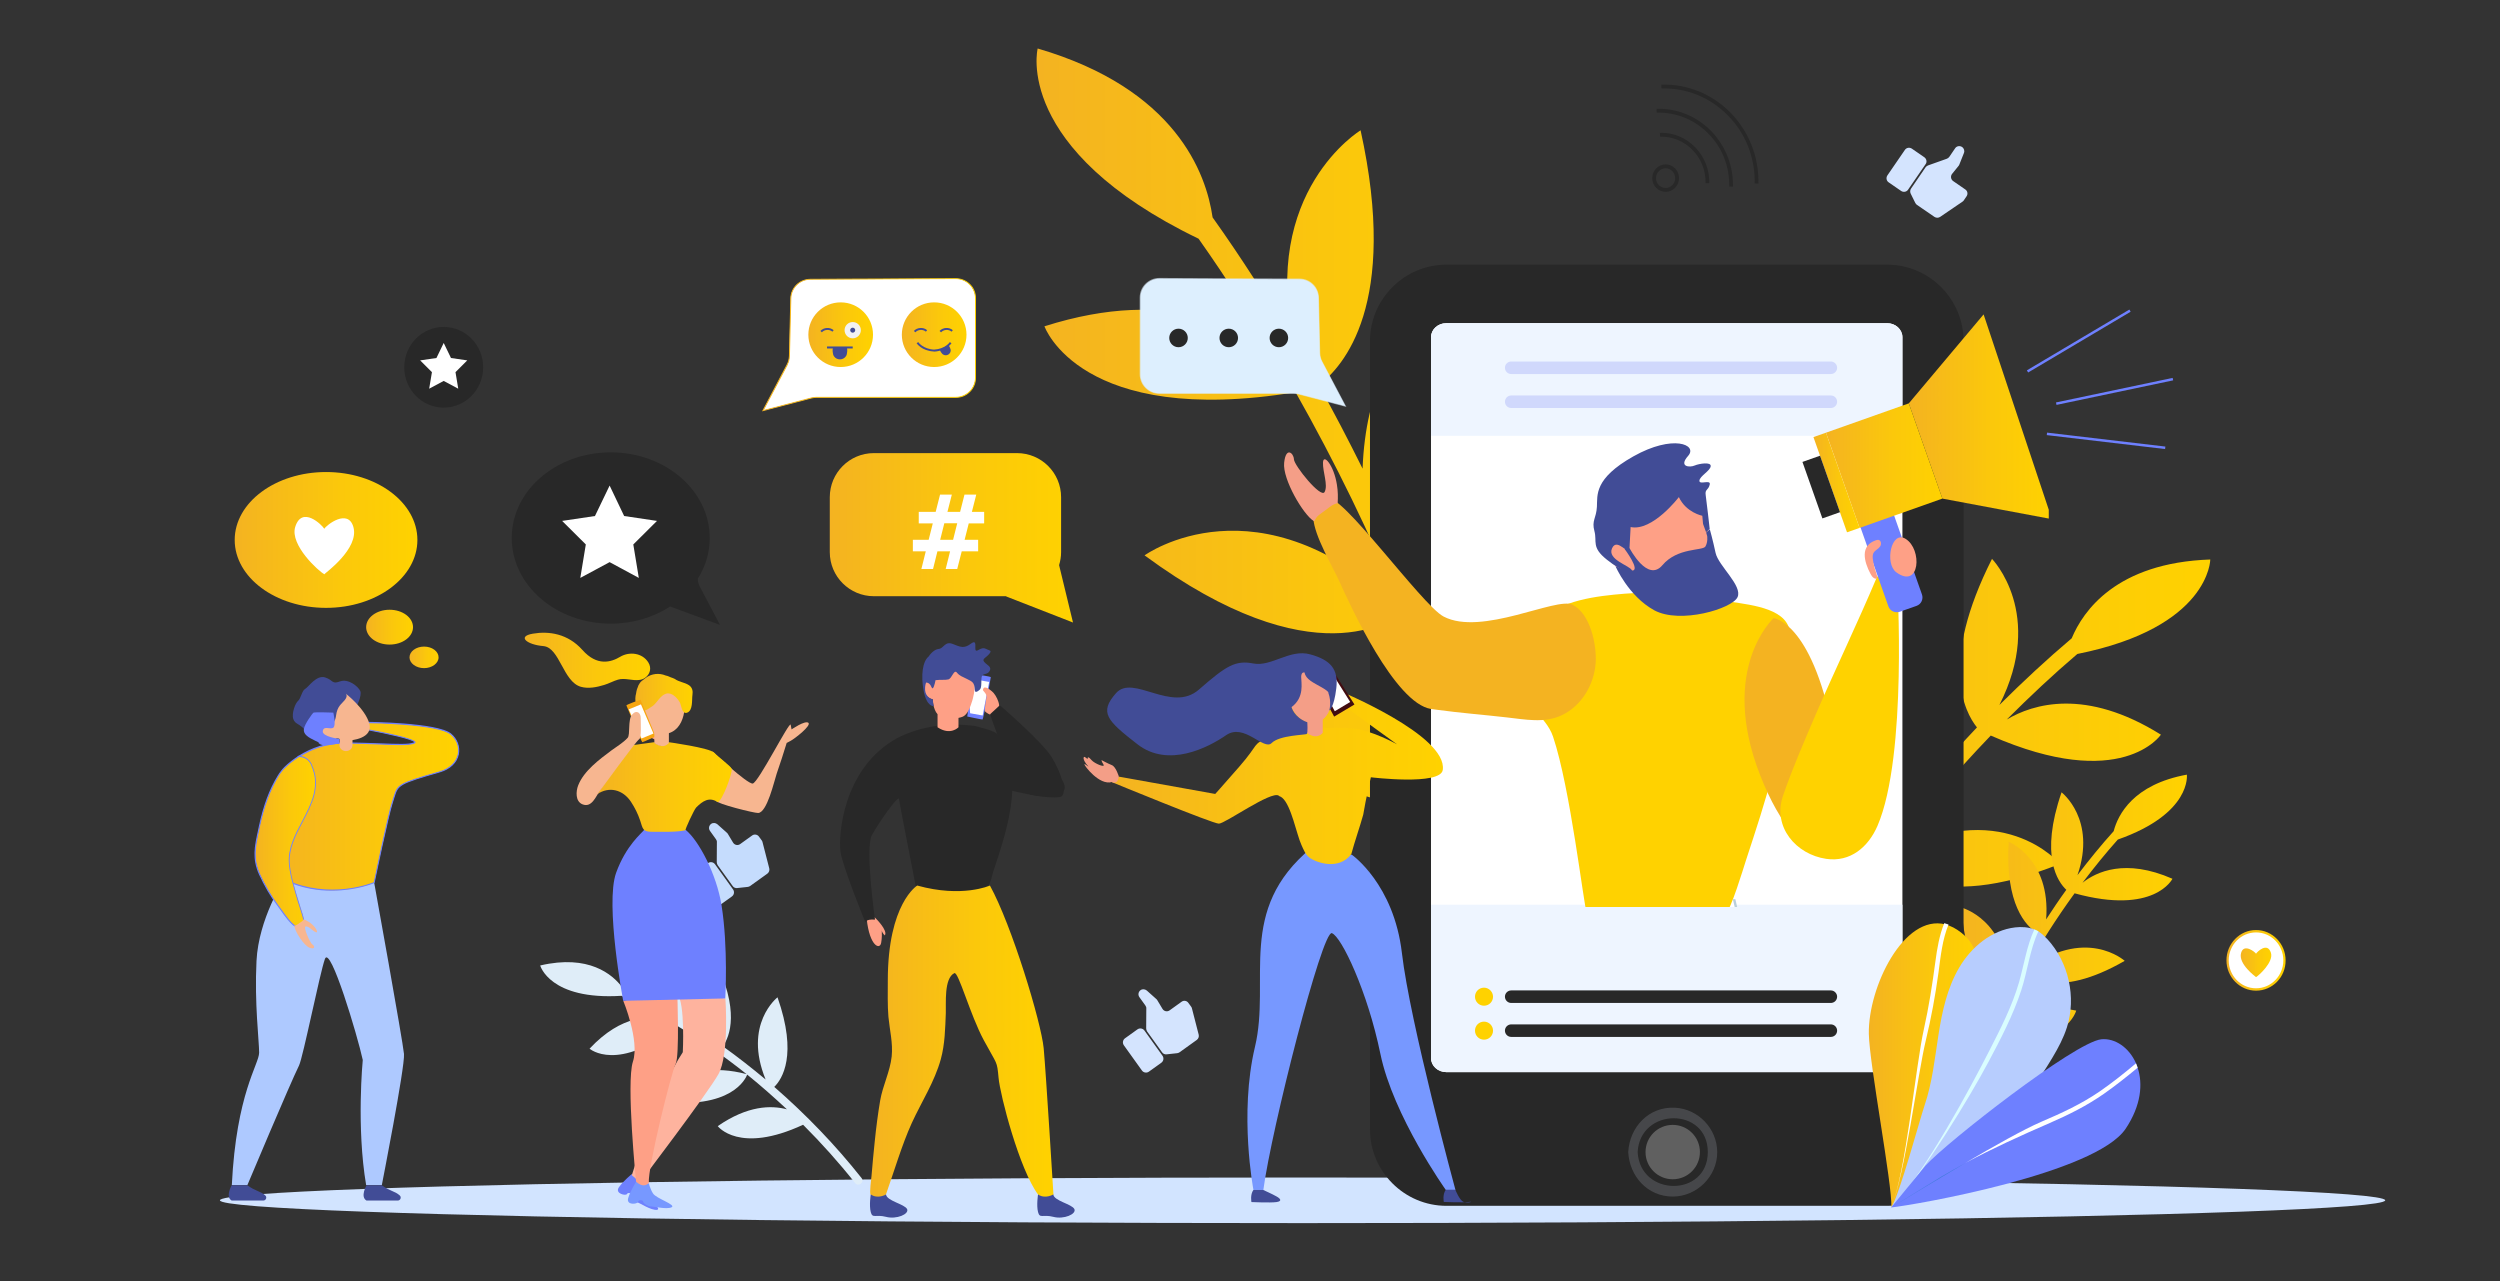 <?xml version="1.0" encoding="utf-8"?>
<!-- Generator: Adobe Illustrator 24.0.0, SVG Export Plug-In . SVG Version: 6.00 Build 0)  -->
<svg version="1.1" id="Layer_1" xmlns="http://www.w3.org/2000/svg" xmlns:xlink="http://www.w3.org/1999/xlink" x="0px" y="0px"
	 viewBox="0 0 1995.1 1022.3" style="enable-background:new 0 0 1995.1 1022.3;" xml:space="preserve">
<rect x="0" y="0" width="1995.1" height="1022.3" fill="#333333" stroke="none"/>
<style type="text/css">
	.st0{fill:#DDE9FA;}
	.st1{fill:#F4B321;}
	.st2{fill:#FFD200;}
	.st3{fill:url(#SVGID_1_);}
	.st4{fill:#FFFFFF;}
	.st5{fill:url(#SVGID_2_);}
	.st6{fill:url(#SVGID_3_);}
	.st7{fill:url(#SVGID_4_);}
	.st8{fill:url(#SVGID_5_);}
	.st9{fill:none;stroke:#F4B321;stroke-width:4;stroke-miterlimit:10;}
	.st10{fill:#FFB620;}
	.st11{fill:#225DD9;}
	.st12{fill:#D7DDEF;}
	.st13{fill:url(#SVGID_6_);}
	.st14{fill:url(#SVGID_7_);}
	.st15{fill:url(#SVGID_8_);}
	.st16{fill:#E2443D;}
	.st17{fill:#D7DDEF;stroke:#D7DDEF;stroke-width:0.25;stroke-miterlimit:10;}
	.st18{fill:#225DD9;stroke:#225DD9;stroke-width:0.25;stroke-miterlimit:10;}
	.st19{fill:#1D3289;stroke:#1D3289;stroke-width:0.25;stroke-miterlimit:10;}
	.st20{fill:#FFB620;stroke:#FFB620;stroke-width:0.25;stroke-miterlimit:10;}
	.st21{fill:#F4B7BC;stroke:#F4B7BC;stroke-width:0.25;stroke-miterlimit:10;}
	.st22{fill:#33354E;stroke:#33354E;stroke-width:0.25;stroke-miterlimit:10;}
	.st23{fill:#33354E;stroke:#33354E;stroke-width:0.25;stroke-linecap:round;stroke-miterlimit:10;}
	.st24{fill:#33354E;}
	.st25{fill:url(#SVGID_9_);stroke:#33354E;stroke-width:0.25;stroke-miterlimit:10;}
	.st26{fill:#E2443D;stroke:#E2443D;stroke-width:0.25;stroke-miterlimit:10;}
	.st27{fill:#1D3289;}
	.st28{fill:#FFFFFF;stroke:#FFFFFF;stroke-width:0.25;stroke-miterlimit:10;}
	.st29{fill:#D7DDEF;stroke:#D7DDEF;stroke-width:0.25;stroke-linecap:round;stroke-linejoin:round;stroke-miterlimit:10;}
	.st30{fill:url(#SVGID_10_);}
	.st31{fill:url(#SVGID_11_);}
	.st32{fill:#3D3B3B;}
	.st33{fill:url(#SVGID_12_);}
	.st34{opacity:0.42;fill:url(#SVGID_13_);}
	.st35{opacity:0.42;fill:url(#SVGID_14_);}
	.st36{opacity:0.45;fill:#3D3B3B;}
	.st37{opacity:0.42;fill:url(#SVGID_15_);}
	.st38{opacity:0.45;}
	.st39{opacity:0.65;fill:url(#SVGID_16_);}
	.st40{opacity:0.5;fill:url(#SVGID_17_);}
	.st41{opacity:0.5;fill:url(#SVGID_18_);}
	.st42{opacity:0.35;fill:#F2F2F2;}
	.st43{fill:url(#SVGID_19_);}
	.st44{opacity:0.5;fill:url(#SVGID_20_);}
	.st45{fill:url(#SVGID_21_);}
	.st46{fill:url(#SVGID_22_);}
	.st47{fill:url(#SVGID_23_);}
	.st48{fill:url(#SVGID_24_);}
	.st49{fill:url(#SVGID_25_);}
	.st50{fill:url(#SVGID_26_);}
	.st51{fill:#E3F5FF;}
	.st52{fill:#E44899;}
	.st53{opacity:0.5;}
	.st54{fill:url(#SVGID_27_);}
	.st55{opacity:0.6;fill:url(#SVGID_28_);}
	.st56{fill:#05E2C7;}
	.st57{fill:#1FE3CB;}
	.st58{fill:#E73233;}
	.st59{opacity:0.6;fill:url(#SVGID_29_);}
	.st60{fill:#009DC8;}
	.st61{fill:#406CCF;}
	.st62{fill:#05C5DA;}
	.st63{fill:url(#SVGID_30_);}
	.st64{fill:#C1D9E5;}
	.st65{fill:url(#SVGID_31_);}
	.st66{fill:#5761A6;}
	.st67{fill:#005679;}
	.st68{fill:url(#SVGID_32_);}
	.st69{fill:url(#SVGID_33_);}
	.st70{fill:url(#SVGID_34_);}
	.st71{fill:#F5A8A9;}
	.st72{fill:#103FCD;}
	.st73{fill:#1D1E50;}
	.st74{fill:#222364;}
	.st75{fill:#323275;}
	.st76{fill:#23233B;}
	.st77{fill:#0D1D7D;}
	.st78{fill:#D08F8F;}
	.st79{fill:#FED8A7;}
	.st80{fill:#F8C22E;}
	.st81{fill:url(#SVGID_35_);}
	.st82{opacity:0.5;fill:#005679;}
	.st83{fill:#E6E6E3;}
	.st84{fill:url(#SVGID_36_);}
	.st85{fill:url(#SVGID_37_);}
	.st86{fill:url(#SVGID_38_);}
	.st87{fill:#231F20;}
	.st88{fill:#D1E7F4;}
	.st89{opacity:0.35;}
	.st90{fill:#D38E57;}
	.st91{fill:#A66430;}
	.st92{fill:#C69C6D;}
	.st93{fill:#171733;}
	.st94{fill:#603813;}
	.st95{fill:#292959;}
	.st96{fill:#42210B;}
	.st97{fill:#292969;}
	.st98{fill:#F3A7A8;}
	.st99{fill:#6048DC;}
	.st100{fill:#DB9195;}
	.st101{fill:#493BD0;}
	.st102{fill:#B03C8F;}
	.st103{fill:url(#SVGID_39_);}
	.st104{fill:#9BBDC9;}
	.st105{fill:#B3D6E0;}
	.st106{fill:#1D49D0;}
	.st107{fill:url(#SVGID_40_);}
	.st108{fill:#0A87B1;}
	.st109{fill:#6D7ABC;}
	.st110{fill:#495591;}
	.st111{fill:#F2F2F2;}
	.st112{fill:#FDCA8D;}
	.st113{fill:url(#SVGID_41_);}
	.st114{fill:#103FCB;}
	.st115{fill:#E373FB;}
	.st116{fill:#F6A9A9;}
	.st117{fill:#246AFD;}
	.st118{opacity:0.38;fill:#FFFFFF;}
	.st119{opacity:0.36;fill:#DDE9FA;}
	.st120{opacity:0.42;fill:url(#SVGID_42_);}
	.st121{opacity:0.42;fill:url(#SVGID_43_);}
	.st122{opacity:0.42;fill:url(#SVGID_44_);}
	.st123{fill:#37005B;}
	.st124{fill:url(#SVGID_45_);}
	.st125{fill:#FFCEA1;}
	.st126{fill:url(#SVGID_46_);}
	.st127{fill:url(#SVGID_47_);}
	.st128{fill:url(#SVGID_48_);}
	.st129{fill:url(#SVGID_49_);}
	.st130{fill:url(#SVGID_50_);}
	.st131{fill:#DBDCDD;}
	.st132{fill:url(#SVGID_51_);}
	.st133{fill:#FFA940;}
	.st134{fill:url(#SVGID_52_);}
	.st135{fill:#3D0349;}
	.st136{fill:url(#SVGID_53_);}
	.st137{fill:url(#SVGID_54_);}
	.st138{fill:url(#SVGID_55_);}
	.st139{fill:url(#SVGID_56_);}
	.st140{fill:#021942;}
	.st141{opacity:6.000000e-02;fill:#778FFF;}
	.st142{fill:url(#SVGID_57_);}
	.st143{fill:url(#SVGID_58_);}
	.st144{opacity:0.2;fill:#989FFF;}
	.st145{fill:url(#SVGID_59_);}
	.st146{fill:url(#SVGID_60_);}
	.st147{opacity:0.2;}
	.st148{fill:url(#SVGID_61_);}
	.st149{fill:url(#SVGID_62_);}
	.st150{opacity:0.2;fill:url(#SVGID_63_);}
	.st151{opacity:0.2;fill:url(#SVGID_64_);}
	.st152{opacity:0.2;fill:url(#SVGID_65_);}
	.st153{fill:url(#SVGID_66_);}
	.st154{fill:url(#SVGID_67_);}
	.st155{fill:url(#SVGID_68_);}
	.st156{fill:url(#SVGID_69_);}
	.st157{fill:url(#SVGID_70_);}
	.st158{fill:url(#SVGID_71_);}
	.st159{fill:url(#SVGID_72_);}
	.st160{fill:url(#SVGID_73_);}
	.st161{fill:url(#SVGID_74_);}
	.st162{fill:url(#SVGID_75_);}
	.st163{fill:url(#SVGID_76_);}
	.st164{fill:url(#SVGID_77_);}
	.st165{fill:url(#SVGID_78_);}
	.st166{fill:url(#SVGID_79_);}
	.st167{fill:url(#SVGID_80_);}
	.st168{fill:url(#SVGID_81_);}
	.st169{fill:url(#SVGID_82_);}
	.st170{fill:#4F005C;}
	.st171{fill:url(#SVGID_83_);}
	.st172{fill:url(#SVGID_84_);}
	.st173{fill:url(#SVGID_85_);}
	.st174{opacity:0.2;fill:url(#SVGID_86_);}
	.st175{opacity:0.2;fill:url(#SVGID_87_);}
	.st176{opacity:0.2;fill:url(#SVGID_88_);}
	.st177{fill:url(#SVGID_89_);}
	.st178{opacity:0.2;fill:url(#SVGID_90_);}
	.st179{fill:url(#SVGID_91_);}
	.st180{fill:url(#SVGID_92_);}
	.st181{fill:url(#SVGID_93_);}
	.st182{fill:url(#SVGID_94_);}
	.st183{opacity:0.21;fill:url(#SVGID_95_);}
	.st184{opacity:0.26;fill:url(#SVGID_96_);}
	.st185{opacity:0.26;fill:#3D3B3B;}
	.st186{opacity:0.4;}
	.st187{fill:#C5E8ED;}
	.st188{fill:url(#SVGID_97_);}
	.st189{fill:url(#SVGID_98_);}
	.st190{fill:url(#SVGID_99_);}
	.st191{fill:url(#SVGID_100_);}
	.st192{fill:url(#SVGID_101_);}
	.st193{fill:url(#SVGID_102_);}
	.st194{fill:url(#SVGID_103_);}
	.st195{fill:url(#SVGID_104_);}
	.st196{fill:url(#SVGID_105_);}
	.st197{fill:url(#SVGID_106_);}
	.st198{fill:url(#SVGID_107_);}
	.st199{fill:url(#SVGID_108_);}
	.st200{fill:url(#SVGID_109_);}
	.st201{fill:url(#SVGID_110_);}
	.st202{fill:url(#SVGID_111_);}
	.st203{fill:#386369;}
	.st204{fill:url(#SVGID_112_);}
	.st205{fill:url(#SVGID_113_);}
	.st206{fill:#112F41;}
	.st207{fill:#415967;}
	.st208{fill:#F7F7E9;}
	.st209{fill:#D7DADB;}
	.st210{opacity:0.3;fill:#112F41;}
	.st211{fill:url(#SVGID_114_);}
	.st212{fill:url(#SVGID_115_);}
	.st213{fill:url(#SVGID_116_);}
	.st214{fill:url(#SVGID_117_);}
	.st215{fill:url(#SVGID_118_);}
	.st216{fill:url(#SVGID_119_);}
	.st217{fill:url(#SVGID_120_);}
	.st218{fill:url(#SVGID_121_);}
	.st219{opacity:0.8;fill:#415967;}
	.st220{fill:#F4F9F8;}
	.st221{fill:#31728D;}
	.st222{fill:url(#SVGID_122_);}
	.st223{fill:url(#SVGID_123_);}
	.st224{fill:url(#SVGID_124_);}
	.st225{fill:url(#SVGID_125_);}
	.st226{fill:url(#SVGID_126_);}
	.st227{fill:url(#SVGID_127_);}
	.st228{fill:url(#SVGID_128_);}
	.st229{fill:url(#SVGID_129_);}
	.st230{fill:url(#SVGID_130_);}
	.st231{fill:url(#SVGID_131_);}
	.st232{fill:url(#SVGID_132_);}
	.st233{fill:#212F3C;}
	.st234{fill:#2C3E50;}
	.st235{fill:#161F28;}
	.st236{fill:#566573;}
	.st237{fill:#BD3237;}
	.st238{fill:#FC4349;}
	.st239{fill:#79360F;}
	.st240{fill:#FD8E92;}
	.st241{fill:#FD696D;}
	.st242{fill:#F7C8B3;}
	.st243{fill:#EABBAB;}
	.st244{fill:#192540;}
	.st245{fill:#D5D8DC;}
	.st246{fill:url(#SVGID_133_);}
	.st247{opacity:0.2;fill:#EF5A29;}
	.st248{fill:#2C1C28;}
	.st249{fill:#F17762;}
	.st250{fill-rule:evenodd;clip-rule:evenodd;fill:#42210B;}
	.st251{fill:#B58527;}
	.st252{fill:#F2B134;}
	.st253{fill:#79591A;}
	.st254{fill:#3D2C0D;}
	.st255{fill:#F7D085;}
	.st256{fill:#7C9098;}
	.st257{fill:#A5C0CA;}
	.st258{fill:#E2F4F6;}
	.st259{fill:#536065;}
	.st260{fill:#C9D9DF;}
	.st261{fill:#B7CDD5;}
	.st262{fill:#4FB99F;}
	.st263{fill:#285D50;}
	.st264{fill:#F5C15D;}
	.st265{fill:#FED9DB;}
	.st266{fill:#08927C;}
	.st267{fill:#0AC2A5;}
	.st268{fill:#033129;}
	.st269{fill:#6CDAC9;}
	.st270{fill:#F26B1D;}
	.st271{fill:#3E4166;}
	.st272{fill:#193947;}
	.st273{opacity:0.1;}
	.st274{fill:#808B96;}
	.st275{opacity:0.3;fill:#091821;}
	.st276{opacity:0.3;fill:#EF5A29;}
	.st277{fill:#EEC9BC;}
	.st278{opacity:0.5;fill:#193947;}
	.st279{opacity:0.5;fill:#ADC7D1;}
	.st280{fill:#5A8EA4;}
	.st281{fill:#FCD9DC;}
	.st282{fill:#25566A;}
	.st283{fill:#ADADEA;}
	.st284{fill:#D6E3E8;}
	.st285{fill:#ADC7D1;}
	.st286{opacity:0.3;fill:#FFFFFF;}
	.st287{opacity:0.3;fill:#0C1C23;}
	.st288{fill:#056153;}
	.st289{fill:#AAC4E2;}
	.st290{fill:#D7D7FF;}
	.st291{fill:#EAE6FF;}
	.st292{fill:#BDC6F9;}
	.st293{fill:#8784EF;}
	.st294{fill:#9AA3F4;}
	.st295{opacity:0.25;}
	.st296{fill:#FCA70C;}
	.st297{fill:#B1AFFD;}
	.st298{opacity:0.15;}
	.st299{opacity:0.26;}
	.st300{opacity:0.62;}
	.st301{fill:#D5DBDA;}
	.st302{fill:#EFEFEF;}
	.st303{fill:url(#SVGID_134_);}
	.st304{fill:#CFCFFF;}
	.st305{opacity:0.55;fill:#C4C3FC;}
	.st306{fill:url(#SVGID_135_);}
	.st307{opacity:0.35;fill:#5851BC;}
	.st308{fill:#5851BC;}
	.st309{fill:url(#SVGID_136_);}
	.st310{fill:#F9C110;}
	.st311{fill:#5045AF;}
	.st312{fill:#FFB9B0;}
	.st313{fill:#5146AF;}
	.st314{fill:#8484EF;}
	.st315{fill:#C4C4F7;}
	.st316{fill:#BBBBF2;}
	.st317{fill:#A4A4F7;}
	.st318{fill:#ED9C80;}
	.st319{fill:#38287C;}
	.st320{fill:#453087;}
	.st321{opacity:0.25;fill:#CE4A30;}
	.st322{fill:#CE4A30;}
	.st323{fill:#483A99;}
	.st324{fill:url(#SVGID_137_);}
	.st325{opacity:0.45;fill:#FFFFFF;}
	.st326{fill:url(#SVGID_138_);}
	.st327{fill:#4A41A3;}
	.st328{fill:#F2A181;}
	.st329{fill:#5E5DBB;}
	.st330{fill:#B4B4DB;}
	.st331{fill:#6960C4;}
	.st332{fill:#170D54;}
	.st333{fill:#FFBE9D;}
	.st334{fill:#3B2E7A;}
	.st335{fill:#E9E6FF;}
	.st336{fill:#E0D9FF;}
	.st337{opacity:0.3;}
	.st338{fill:#FEFEFE;}
	.st339{fill:url(#SVGID_141_);}
	.st340{fill:#FFFFFF;stroke:#3D3B3B;stroke-width:3.205;stroke-miterlimit:10;}
	.st341{fill:url(#SVGID_142_);}
	.st342{fill-rule:evenodd;clip-rule:evenodd;fill:#F4B321;}
	.st343{opacity:0.2;fill:#DDE9FA;}
	.st344{fill:#FFFFFF;stroke:#3A3A3A;stroke-width:5.37;stroke-linecap:round;stroke-linejoin:round;stroke-miterlimit:10;}
	.st345{fill:url(#SVGID_143_);}
	.st346{fill:url(#SVGID_144_);}
	.st347{fill:#FFB072;}
	.st348{clip-path:url(#SVGID_146_);fill:#3D3B3B;}
	.st349{clip-path:url(#SVGID_146_);fill:#FFB072;}
	.st350{fill:url(#SVGID_147_);}
	.st351{fill:#F29353;}
	.st352{clip-path:url(#SVGID_149_);fill:#3D3B3B;}
	.st353{clip-path:url(#SVGID_149_);fill:#FFB072;}
	.st354{fill:none;stroke:#FFFFFF;stroke-width:1.444;stroke-miterlimit:10;}
	.st355{fill:#3E2344;}
	.st356{fill-rule:evenodd;clip-rule:evenodd;fill:#FFB072;}
	.st357{fill:#E57E55;}
	.st358{opacity:0.7;fill-rule:evenodd;clip-rule:evenodd;fill:#A1ABAD;}
	.st359{fill:none;stroke:#FFFFFF;stroke-width:1.444;stroke-linecap:round;stroke-linejoin:round;stroke-miterlimit:10;}
	.st360{fill:#FAFAFA;}
	.st361{opacity:0.5;fill:#FFFFFF;}
	.st362{fill:none;stroke:#FF4F5B;stroke-width:1.791;stroke-miterlimit:10;}
	.st363{fill:#F5F5F5;}
	.st364{opacity:0.42;fill:url(#SVGID_150_);}
	.st365{opacity:0.5;fill:#DDE9FA;}
	.st366{opacity:0.42;fill:url(#SVGID_151_);}
	.st367{fill:url(#SVGID_152_);}
	.st368{fill:#FFFFFF;stroke:#3D3B3B;stroke-width:2;stroke-miterlimit:10;}
	.st369{fill:url(#SVGID_153_);}
	.st370{fill:#FFFFFF;stroke:#3A3A3A;stroke-width:3.351;stroke-linecap:round;stroke-linejoin:round;stroke-miterlimit:10;}
	.st371{fill:url(#SVGID_154_);}
	.st372{fill:url(#SVGID_155_);}
	.st373{clip-path:url(#SVGID_157_);fill:#3D3B3B;}
	.st374{clip-path:url(#SVGID_157_);fill:#FFB072;}
	.st375{fill:url(#SVGID_158_);}
	.st376{clip-path:url(#SVGID_160_);fill:#3D3B3B;}
	.st377{clip-path:url(#SVGID_160_);fill:#FFB072;}
	.st378{fill:none;stroke:#FFFFFF;stroke-width:0.901;stroke-miterlimit:10;}
	.st379{fill:none;stroke:#FFFFFF;stroke-width:0.901;stroke-linecap:round;stroke-linejoin:round;stroke-miterlimit:10;}
	.st380{fill:none;stroke:#FF4F5B;stroke-width:1.117;stroke-miterlimit:10;}
	.st381{fill:#ECECEC;}
	.st382{fill:url(#SVGID_161_);}
	.st383{fill:url(#SVGID_162_);}
	.st384{fill:url(#SVGID_163_);}
	.st385{fill:url(#SVGID_164_);}
	.st386{fill:url(#SVGID_165_);}
	.st387{fill:#FFBF9D;}
	.st388{fill:#FF9A6C;}
	.st389{fill:#C78976;}
	.st390{opacity:0.2;fill:#FFFFFF;}
	.st391{fill:#B66955;}
	.st392{fill:#375A64;}
	.st393{fill:url(#SVGID_166_);}
	.st394{fill:#282828;}
	.st395{fill:url(#SVGID_167_);}
	.st396{fill:url(#SVGID_168_);}
	.st397{fill:url(#SVGID_169_);}
	.st398{fill:url(#SVGID_170_);}
	.st399{fill:#FFC655;}
	.st400{fill:#FFBC55;}
	.st401{fill:#FFA655;}
	.st402{fill:#FFCA55;}
	.st403{fill:#FFD255;}
	.st404{fill:url(#SVGID_171_);}
	.st405{fill:#B7CEFF;}
	.st406{fill:#EEA886;}
	.st407{fill:#E8E8E8;}
	.st408{fill:#303669;}
	.st409{fill:#3A3F47;}
	.st410{fill:#A77860;}
	.st411{fill:#B0B0B0;}
	.st412{fill:#444C94;}
	.st413{fill:#518AFA;}
	.st414{fill:#E55353;}
	.st415{fill:#434343;}
	.st416{fill:#525252;}
	.st417{fill:#6E6E6E;}
	.st418{fill:#464240;}
	.st419{fill:#EB4747;}
	.st420{fill:#51578C;}
	.st421{fill:#ECFF39;}
	.st422{fill:#48484D;}
	.st423{fill:#5C5049;}
	.st424{fill:#FAB46C;}
	.st425{fill:#FCCCA2;}
	.st426{fill:#D4C3BD;}
	.st427{fill:#DE9673;}
	.st428{fill:#2F4563;}
	.st429{fill:#E6D3CC;}
	.st430{fill:#DED1C5;}
	.st431{fill:#BC8551;}
	.st432{fill:#23344A;}
	.st433{fill:#807066;}
	.st434{fill:#EEA987;}
	.st435{fill:#214361;}
	.st436{fill:#DB9C7C;}
	.st437{fill:#5779D4;}
	.st438{opacity:0.42;fill:url(#SVGID_172_);}
	.st439{fill:url(#SVGID_173_);}
	.st440{fill:#F37168;}
	.st441{fill:#0E3A82;}
	.st442{fill:#0F2D5C;}
	.st443{fill:url(#SVGID_174_);}
	.st444{fill:#255096;}
	.st445{fill:#FFC34E;}
	.st446{fill:#F09959;}
	.st447{fill:#FB8627;}
	.st448{fill:url(#SVGID_175_);}
	.st449{fill:url(#SVGID_176_);}
	.st450{fill:#E38540;}
	.st451{fill:url(#SVGID_177_);}
	.st452{fill:url(#SVGID_178_);}
	.st453{clip-path:url(#SVGID_180_);fill:#DDE9FA;}
	.st454{clip-path:url(#SVGID_180_);}
	.st455{fill:#A8CEFF;}
	.st456{fill:#93BBF0;}
	.st457{fill:#C1C765;}
	.st458{fill:#91D5FF;}
	.st459{fill:#B3E2FF;}
	.st460{fill:#023D5F;}
	.st461{clip-path:url(#SVGID_182_);}
	.st462{fill:none;stroke:#17A59E;stroke-width:2.474;stroke-miterlimit:10;}
	.st463{clip-path:url(#SVGID_184_);}
	.st464{fill:#DAE4E5;}
	.st465{fill:none;stroke:#023D5F;stroke-width:4.949;stroke-miterlimit:10;}
	.st466{fill:#519AF2;}
	.st467{clip-path:url(#SVGID_186_);}
	.st468{fill:none;stroke:#2DC1BD;stroke-width:2.474;stroke-miterlimit:10;}
	.st469{fill:none;stroke:#FFD200;stroke-width:2.474;stroke-linecap:round;stroke-linejoin:round;}
	.st470{fill:none;stroke:#FFD200;stroke-width:2.474;stroke-linecap:round;stroke-linejoin:round;stroke-dasharray:7.402,6.168;}
	.st471{fill:none;stroke:#FFD200;stroke-width:2.474;stroke-linecap:round;stroke-linejoin:round;stroke-dasharray:7.399,6.166;}
	.st472{fill:none;}
	.st473{fill:none;stroke:#FFD200;stroke-width:2.474;stroke-linecap:round;stroke-linejoin:round;stroke-dasharray:7.191,5.993;}
	.st474{fill:none;stroke:#FFD200;stroke-width:2.474;stroke-linecap:round;stroke-linejoin:round;stroke-dasharray:7.387,6.156;}
	.st475{fill:#FDD247;}
	.st476{fill:#FCDED6;}
	.st477{opacity:0.2;fill:#71606E;}
	.st478{fill:#167F7F;}
	.st479{fill:#FC9549;}
	.st480{fill:#FC5E49;}
	.st481{fill:#2085B7;}
	
		.st482{fill:none;stroke:#FFD200;stroke-width:2.474;stroke-linecap:round;stroke-linejoin:round;stroke-miterlimit:10;stroke-dasharray:7.423,6.186;}
	.st483{fill:url(#SVGID_187_);}
	.st484{fill:none;stroke:#FFFFFF;stroke-width:2.474;stroke-linecap:round;stroke-linejoin:round;stroke-miterlimit:10;}
	.st485{fill:none;stroke:#FFFFFF;stroke-width:2.474;stroke-miterlimit:10;}
	.st486{fill:none;stroke:#FFFFFF;stroke-width:1.237;stroke-linecap:round;stroke-linejoin:round;stroke-miterlimit:10;}
	.st487{fill:none;stroke:#FFE1B0;stroke-width:39.592;stroke-linecap:round;stroke-linejoin:round;stroke-miterlimit:10;}
	.st488{opacity:0.55;fill:#71C9C4;}
	.st489{fill:none;stroke:#95C6C6;stroke-width:1.237;stroke-linecap:round;stroke-linejoin:round;}
	.st490{fill:none;stroke:#95C6C6;stroke-width:1.237;stroke-linecap:round;stroke-linejoin:round;stroke-dasharray:4.487,5.608;}
	.st491{fill:none;stroke:#95C6C6;stroke-width:1.237;stroke-linecap:round;stroke-linejoin:round;stroke-dasharray:5.181,6.477;}
	.st492{fill:none;stroke:#95C6C6;stroke-width:1.237;stroke-linecap:round;stroke-linejoin:round;stroke-dasharray:4.434,5.542;}
	.st493{fill:none;stroke:#C5E6EF;stroke-width:1.237;stroke-miterlimit:10;}
	.st494{fill:none;stroke:#C5E6EF;stroke-width:0.619;stroke-miterlimit:10;}
	.st495{fill:#F39F86;}
	.st496{fill:none;stroke:#FFFFFF;stroke-width:0.619;stroke-miterlimit:10;}
	.st497{fill:#95C6C6;}
	.st498{fill:#FFD200;stroke:#FFD200;stroke-miterlimit:10;}
	.st499{fill:#062F44;}
	.st500{fill:#0267CC;}
	.st501{fill:#16405A;}
	.st502{fill:#103649;}
	.st503{fill:#3A3A3A;}
	.st504{fill:#FFE7C5;}
	.st505{fill:url(#SVGID_188_);}
	.st506{fill:#FFC25B;}
	.st507{fill:#FFA92C;}
	.st508{fill:#0B0B3A;}
	.st509{fill:url(#SVGID_189_);}
	.st510{opacity:0.55;}
	.st511{fill:#AFD4DD;}
	.st512{fill:#FFB27E;}
	.st513{fill:#DB856E;}
	.st514{fill:url(#SVGID_190_);}
	.st515{fill:url(#SVGID_191_);}
	.st516{fill:none;stroke:#FFCA22;stroke-width:2.474;stroke-miterlimit:10;}
	.st517{fill:url(#SVGID_192_);}
	.st518{fill:none;stroke:#FFC840;stroke-width:7.389;stroke-linecap:round;stroke-linejoin:round;stroke-miterlimit:10;}
	.st519{fill:none;stroke:#FFCA22;stroke-width:1.237;stroke-miterlimit:10;}
	.st520{opacity:0.6;fill:#DDEFFE;}
	.st521{fill:#63ACC2;}
	.st522{clip-path:url(#SVGID_194_);fill:#D5EBFE;}
	.st523{clip-path:url(#SVGID_194_);}
	.st524{fill:#303C60;}
	.st525{fill:#6791C9;}
	.st526{fill:#75A1DE;}
	.st527{opacity:0.5;fill:#6791C9;}
	.st528{fill:#F5CE5C;}
	.st529{fill:#4381DB;}
	.st530{fill:#2E5B9A;}
	.st531{fill:#9CBEED;}
	.st532{fill:#232E4F;}
	.st533{fill:#1B243D;}
	.st534{fill:#FFD24F;}
	.st535{fill:#EDC055;}
	.st536{fill:#2A66C6;}
	.st537{fill:#9EC8FF;}
	.st538{clip-path:url(#SVGID_196_);fill:#D5EBFE;}
	.st539{clip-path:url(#SVGID_196_);}
	.st540{fill:#D54A41;}
	.st541{fill:#58556E;}
	.st542{fill:url(#SVGID_197_);}
	.st543{fill:url(#SVGID_198_);}
	.st544{fill:url(#SVGID_199_);}
	.st545{fill:#3E6BAB;}
	.st546{fill:#FFCB30;}
	.st547{fill:#4578BF;}
	.st548{clip-path:url(#SVGID_201_);fill:#D5EBFE;}
	.st549{clip-path:url(#SVGID_201_);}
	.st550{fill:#A1A654;}
	.st551{clip-path:url(#SVGID_203_);fill:#D5EBFE;}
	.st552{clip-path:url(#SVGID_203_);}
	.st553{clip-path:url(#SVGID_205_);fill:#D5EBFE;}
	.st554{clip-path:url(#SVGID_205_);}
	.st555{fill:url(#SVGID_206_);}
	.st556{fill:url(#SVGID_207_);}
	.st557{fill:url(#SVGID_208_);}
	.st558{fill:url(#SVGID_209_);}
	.st559{clip-path:url(#SVGID_211_);fill:#C6E0F7;}
	.st560{clip-path:url(#SVGID_211_);}
	.st561{fill:#2E2D3D;}
	.st562{fill:#BDCCD4;}
	.st563{clip-path:url(#SVGID_213_);fill:#C6E0F7;}
	.st564{clip-path:url(#SVGID_213_);}
	.st565{fill:#3A384D;}
	.st566{clip-path:url(#SVGID_215_);fill:#C6E0F7;}
	.st567{clip-path:url(#SVGID_215_);}
	.st568{fill:#7A4E34;}
	.st569{fill:#9BD6E8;}
	.st570{fill:#AED3FF;}
	.st571{fill:#D2E4FF;}
	.st572{fill:#F3F9FF;}
	.st573{fill:url(#SVGID_216_);}
	.st574{fill:#A6C7F9;}
	.st575{fill:#C65447;}
	.st576{fill:#E57970;}
	.st577{fill:url(#SVGID_217_);}
	.st578{fill:url(#SVGID_218_);}
	.st579{fill:url(#SVGID_219_);}
	.st580{fill:#DD7C2C;}
	.st581{fill:url(#SVGID_220_);}
	.st582{fill:url(#SVGID_221_);}
	.st583{fill:url(#SVGID_222_);}
	.st584{fill:url(#SVGID_223_);}
	.st585{fill:url(#SVGID_224_);}
	.st586{fill:url(#SVGID_225_);}
	.st587{fill:url(#SVGID_226_);}
	.st588{fill:url(#SVGID_227_);}
	.st589{fill:#DD8936;}
	.st590{fill:url(#SVGID_228_);}
	.st591{fill:url(#SVGID_229_);}
	.st592{fill:url(#SVGID_230_);}
	.st593{fill:#E58638;}
	.st594{fill:#163560;}
	.st595{fill:#1C468A;}
	.st596{fill:#FFB27D;}
	.st597{fill:url(#SVGID_231_);}
	.st598{fill:url(#SVGID_232_);}
	.st599{fill:#FCA56B;}
	.st600{fill:#E37970;}
	.st601{fill:#D68D5D;}
	.st602{fill:#E7F1FD;}
	.st603{fill:#5F9AA8;}
	.st604{fill:#C45446;}
	.st605{fill:#E49963;}
	.st606{fill:#4A75CB;}
	.st607{fill:#2B478B;}
	.st608{fill:url(#SVGID_233_);}
	.st609{fill:#739AF0;}
	.st610{fill:#202F4E;}
	.st611{fill:url(#SVGID_234_);}
	.st612{fill:url(#SVGID_235_);}
	.st613{fill:url(#SVGID_236_);}
	.st614{fill:url(#SVGID_237_);}
	.st615{fill:#DFEDF8;}
	.st616{fill:url(#SVGID_238_);}
	.st617{fill:url(#SVGID_239_);}
	.st618{fill:url(#SVGID_240_);}
	.st619{fill:#414C96;}
	.st620{fill:url(#SVGID_241_);}
	.st621{fill:#DDEFFE;}
	.st622{fill:#D4E4FE;}
	.st623{fill:#C5DCFD;}
	.st624{clip-path:url(#SVGID_243_);fill:#EEF5FF;}
	.st625{fill:#606060;}
	.st626{opacity:0.19;}
	.st627{fill:#CAD0E0;}
	.st628{fill-rule:evenodd;clip-rule:evenodd;fill:#FFD200;}
	.st629{fill:#D0D8FC;}
	.st630{clip-path:url(#SVGID_245_);}
	.st631{fill:#222B54;}
	.st632{fill:#BACEDB;}
	.st633{fill:#FEA086;}
	.st634{fill:#F49E87;}
	.st635{fill:#6E80FF;}
	.st636{fill:url(#SVGID_246_);}
	.st637{fill:url(#SVGID_247_);}
	.st638{fill:url(#SVGID_248_);}
	.st639{fill:url(#SVGID_249_);}
	.st640{fill:#B7CDFE;}
	.st641{fill:#D9FDFF;}
	.st642{fill:#407BDB;}
	.st643{fill:url(#SVGID_250_);}
	.st644{fill:url(#SVGID_251_);}
	.st645{fill:#6E80FE;}
	.st646{fill:#FEB39E;}
	.st647{fill:#7798FF;}
	.st648{fill:#F7B690;}
	.st649{fill:url(#SVGID_252_);}
	.st650{fill:#F7A60F;}
	.st651{fill:url(#SVGID_253_);}
	.st652{fill:url(#SVGID_254_);}
	.st653{fill:url(#SVGID_255_);}
	.st654{fill:#410C10;}
	.st655{fill:url(#SVGID_256_);}
	.st656{fill:url(#SVGID_257_);}
	.st657{fill:url(#SVGID_258_);}
	.st658{fill:#AEC9FF;}
	.st659{fill:url(#SVGID_259_);}
	.st660{fill:url(#SVGID_260_);}
</style>
<g>
	<g>
		<ellipse class="st394" cx="354.1" cy="293.1" rx="31.5" ry="32.2"/>
		<polygon class="st4" points="354.1,273.7 359.9,285.7 372.9,287.6 363.5,297 365.7,310.2 354.1,304 342.5,310.2 344.7,297 
			335.3,287.6 348.3,285.7 		"/>
	</g>
	<g>
		<ellipse class="st571" cx="1039.5" cy="957.9" rx="864" ry="18.2"/>
		<g>
			<linearGradient id="SVGID_1_" gradientUnits="userSpaceOnUse" x1="827.237" y1="436.17" x2="1266.501" y2="436.17">
				<stop  offset="8.098240e-07" style="stop-color:#F4B321"/>
				<stop  offset="0.581" style="stop-color:#FBC80B"/>
				<stop  offset="1" style="stop-color:#FFD200"/>
			</linearGradient>
			<path class="st3" d="M967.7,173.5c23.1,32.4,44.6,66.2,65.1,100.6c-27-121.7,53-170.1,53-170.1c30.7,139.1-13.9,188.8-33.4,203.4
				c12.3,21.8,23.8,44.1,35,66.6c4.7-128.6,96.7-154.3,96.7-154.3c-7.2,132.7-56.4,173-81.4,185c17.5,37.3,33.5,75.5,48,114.2
				c16.8-135.9,115.9-150.6,115.9-150.6c-24.3,138-82.5,168.4-106.9,175.1c32.6,91.1,57.1,185.2,72.1,279.8
				c1.9,12-16.7,14.5-18.6,2.5c-9.3-58.5-22.3-116.8-38.5-174.4c-161.3-12.2-171.9-92.9-171.9-92.9c82.3-7.8,129.8,17.6,156.7,44
				c-12.2-38.4-25.4-76.4-40.5-113.8c-6.8,5.8-70.5,54.1-205.6-45.4c0,0,91.1-65.9,204.9,43.6c-24.4-59.9-52.8-117.9-84.4-173.8
				c-172,28.2-200.4-52.6-200.4-52.6c103.2-32.7,160.2,2.5,186.4,28.8c-20-33.9-40.9-66.9-63.4-98.7
				C808.1,118.9,828.1,38.7,828.1,38.7C938.2,70.9,962.6,138.2,967.7,173.5z"/>
		</g>
		<g>
			<linearGradient id="SVGID_2_" gradientUnits="userSpaceOnUse" x1="1379.312" y1="666.496" x2="1763.877" y2="666.496">
				<stop  offset="8.098240e-07" style="stop-color:#F4B321"/>
				<stop  offset="0.581" style="stop-color:#FBC80B"/>
				<stop  offset="1" style="stop-color:#FFD200"/>
			</linearGradient>
			<path class="st5" d="M1653.3,509.4c-19.9,16.8-39.1,34.7-57.7,53.2c36.9-72.8-5.9-116.6-5.9-116.6c-42.1,83.3-22,122.1-12,134.5
				c-11.3,11.9-22.3,24.1-33,36.6c18-82.4-36.2-113.7-36.2-113.7c-17.1,85.4,7.6,119,21.5,130.7c-17.2,20.8-33.5,42.5-49.1,64.6
				c11.5-89-49-114.5-49-114.5c-7.1,91.5,24.9,120.3,39.3,128.6c-35.6,52.5-66.4,108.2-91.4,165.8c-3.2,7.3,8.2,11.9,11.4,4.6
				c15.4-35.6,33.2-70.5,52.9-104.4c104.4,18.6,124.2-30.9,124.2-30.9c-50.9-18.4-85.2-10-106.6,2.4c14-22.4,28.6-44.4,44.3-65.6
				c3.4,4.8,35.9,45.8,137.9,4.7c0,0-47.1-56.7-137.1-5.8c25.2-34,52.7-66.2,81.9-96.6c104.6,45.9,135.8-0.7,135.8-0.7
				c-60.2-37.6-102.1-24.5-123-12.1c18.2-18.2,36.9-35.8,56.3-52.3c105.8-21.2,106.1-75.4,106.1-75.4
				C1688.7,449.1,1662.3,487.8,1653.3,509.4z"/>
		</g>
		<g>
			<g>
				<g>
					<path class="st394" d="M1403.3,146.5l-3-0.1c0.4-20.5-7.1-39.7-21.2-54.1c-14.2-14.5-33.1-22.3-53.2-21.7l-0.1-3.1
						c20.9-0.5,40.6,7.5,55.4,22.6C1395.8,105.2,1403.7,125.2,1403.3,146.5z"/>
				</g>
				<g>
					<path class="st394" d="M1383,149l-3-0.1c0.3-15.9-5.5-30.9-16.5-42.1c-11.1-11.3-25.8-17.3-41.4-16.9l-0.1-3.1
						c16.5-0.4,32,5.9,43.6,17.8C1377.1,116.5,1383.3,132.2,1383,149z"/>
				</g>
				<g>
					<path class="st394" d="M1364.1,146.2l-3-0.1c0.2-10-3.5-19.4-10.4-26.4c-6.9-7.1-16.1-10.9-25.9-10.6l-0.1-3.1
						c10.7-0.3,20.6,3.8,28.1,11.5C1360.3,125.2,1364.3,135.4,1364.1,146.2z"/>
				</g>
				<g>
					<path class="st394" d="M1329.2,153.1c-2.7,0-5.5-1.1-7.5-3.2c-4.2-4.3-4.2-11.2,0-15.5c4.2-4.3,10.9-4.3,15.1,0
						c4.2,4.3,4.2,11.2,0,15.5l0,0C1334.7,152,1332,153.1,1329.2,153.1z M1329.2,134.3c-2,0-3.9,0.8-5.4,2.3c-3,3.1-3,8,0,11.1
						c3,3.1,7.8,3.1,10.8,0l0,0c3-3.1,3-8,0-11.1C1333.2,135.1,1331.2,134.3,1329.2,134.3z"/>
				</g>
			</g>
		</g>
		<g>
			<g>
				<path class="st4" d="M1823.2,766.4c0,12.8-10.2,23.3-22.7,23.3s-22.7-10.4-22.7-23.3c0-12.8,10.2-23.3,22.7-23.3
					S1823.2,753.6,1823.2,766.4z"/>
				<linearGradient id="SVGID_3_" gradientUnits="userSpaceOnUse" x1="1776.809" y1="766.416" x2="1824.09" y2="766.416">
					<stop  offset="8.098240e-07" style="stop-color:#F4B321"/>
					<stop  offset="0.581" style="stop-color:#FBC80B"/>
					<stop  offset="1" style="stop-color:#FFD200"/>
				</linearGradient>
				<path class="st6" d="M1800.4,790.6c-13,0-23.6-10.9-23.6-24.2c0-13.3,10.6-24.2,23.6-24.2c13,0,23.6,10.9,23.6,24.2
					C1824.1,779.8,1813.5,790.6,1800.4,790.6z M1800.4,744.1c-12,0-21.8,10-21.8,22.3c0,12.3,9.8,22.3,21.8,22.3
					c12,0,21.8-10,21.8-22.3C1822.2,754.1,1812.5,744.1,1800.4,744.1z"/>
			</g>
			<linearGradient id="SVGID_4_" gradientUnits="userSpaceOnUse" x1="1788.09" y1="768.057" x2="1812.542" y2="768.057">
				<stop  offset="8.098240e-07" style="stop-color:#F4B321"/>
				<stop  offset="0.581" style="stop-color:#FBC80B"/>
				<stop  offset="1" style="stop-color:#FFD200"/>
			</linearGradient>
			<path class="st7" d="M1812.3,760.4c-2.8-8.9-11-0.8-11.9,0.7c-0.9-1.5-9.7-8.4-11.9-0.7c-2.6,8.9,11.7,19.1,11.8,19.3v0.1
				c0,0,0,0,0.1-0.1c0.1,0,0.1,0.1,0.1,0.1v-0.1C1802.4,778.7,1814.6,767.8,1812.3,760.4z"/>
		</g>
		<g>
			<g>
				<path class="st615" d="M496.3,787.6c12.6,5.9,24.8,12.5,37,19.5c-29-32.4-12.9-60.8-12.9-60.8c33.1,37.1,28,59.8,24.6,67.6
					c7.5,4.6,14.8,9.4,22,14.3c-20.5-39.9,3.1-63.4,3.1-63.4c20.5,41.6,12.4,62.2,6.8,70.2c11.7,8.4,23.1,17.3,34.1,26.5
					c-18.1-44.2,9.5-65.6,9.5-65.6c16.2,46.1,3.7,65.3-2.6,71.5c25.5,22.2,49,46.6,69.7,72.8c2.6,3.3-2.6,7.3-5.2,3.9
					c-12.8-16.2-26.7-31.7-41.5-46.5c-51.1,23.8-68.1,1.1-68.1,1.1c23.7-16.4,42.5-16.8,55.2-13.4c-10.3-9.6-20.8-18.9-31.7-27.7
					c-1.1,2.9-12.2,28.5-70.3,21.3c0,0,16.5-35.6,69.8-21.7c-17.6-14.1-36.2-26.9-55.3-38.5c-47.5,37.9-70,18.2-70,18.2
					c25.8-27.6,49.2-26.6,61.6-23c-11.8-6.9-23.9-13.4-36.1-19.2c-57.3,3.6-64.9-24.2-64.9-24.2
					C469.9,761.4,488.8,777.7,496.3,787.6z"/>
			</g>
		</g>
		<g>
			<g>
				<linearGradient id="SVGID_5_" gradientUnits="userSpaceOnUse" x1="1558.753" y1="759.667" x2="1745.47" y2="759.667">
					<stop  offset="8.098240e-07" style="stop-color:#F4B321"/>
					<stop  offset="0.581" style="stop-color:#FBC80B"/>
					<stop  offset="1" style="stop-color:#FFD200"/>
				</linearGradient>
				<path class="st8" d="M1686.8,663.3c-10.1,11.2-19.7,23-28.9,35.1c15.4-44.6-12.7-66.1-12.7-66.1c-17.6,51-2.9,71.5,3.8,77.8
					c-5.6,7.7-10.9,15.6-16.1,23.6c3.8-48.5-29.9-61.9-29.9-61.9c-3,50.2,13.9,67.3,22.8,72.9c-8.2,13.3-15.9,27-23.1,40.9
					c-0.5-51.7-37.3-61.3-37.3-61.3c3.2,52.8,23.9,66.6,32.9,70.2c-16.3,32.9-29.6,67.2-39.4,102.2c-1.2,4.4,5.7,6.1,6.9,1.7
					c6-21.6,13.5-43,22.1-64c61.5,2,69-27.9,69-27.9c-30.8-6.3-49.9,1.3-61.2,10.1c6.3-13.9,12.9-27.7,20.2-41.1
					c2.3,2.5,24.3,23.2,79.7-8.7c0,0-31.6-28.5-79.4,8c11.8-21.5,25.1-42.2,39.4-61.9c63.8,17.6,78.1-11.6,78.1-11.6
					c-37.6-16.5-60.7-5.6-71.8,3.2c9-11.9,18.4-23.5,28.2-34.5c59.2-20.8,55.1-51.8,55.1-51.8C1702.4,626,1690.2,650.2,1686.8,663.3
					z"/>
			</g>
		</g>
		<g>
			<g>
				<g>
					<path class="st4" d="M628.2,291.1l-19.3,36.6l38.6-10.1c1.3-0.3,2.6-0.5,4-0.5h111.2c8.7,0,15.7-7,15.7-15.7v-63.3
						c0-8.7-7.1-15.8-15.8-15.7l-115.9,0.5c-8.5,0-15.5,6.8-15.7,15.4l-1.1,45.9C629.9,286.6,629.3,288.9,628.2,291.1z"/>
					<linearGradient id="SVGID_6_" gradientUnits="userSpaceOnUse" x1="608.106" y1="275.129" x2="778.781" y2="275.129">
						<stop  offset="8.098240e-07" style="stop-color:#F4B321"/>
						<stop  offset="0.581" style="stop-color:#FBC80B"/>
						<stop  offset="1" style="stop-color:#FFD200"/>
					</linearGradient>
					<path class="st13" d="M608.1,328.3l19.7-37.4c1.1-2.1,1.7-4.4,1.8-6.8l1.1-45.9c0.2-8.8,7.3-15.7,16.1-15.7l115.9-0.5
						c0,0,0,0,0.1,0c4.3,0,8.3,1.7,11.4,4.7c3.1,3,4.7,7.1,4.7,11.4v63.3c0,8.9-7.2,16.1-16.1,16.1H651.5c-1.3,0-2.6,0.2-3.9,0.5
						L608.1,328.3z M628.2,291.1l0.4,0.2l-18.9,35.8l37.8-9.9c1.3-0.3,2.7-0.5,4.1-0.5h111.2c8.5,0,15.3-6.9,15.3-15.3v-63.3
						c0-4.1-1.6-8-4.5-10.9c-2.9-2.9-6.7-4.5-10.8-4.5c0,0,0,0-0.1,0l-115.9,0.5c-8.4,0-15.1,6.6-15.3,15l-1.1,45.9
						c-0.1,2.5-0.7,4.9-1.9,7.1L628.2,291.1z"/>
				</g>
			</g>
			<g>
				<g>
					<linearGradient id="SVGID_7_" gradientUnits="userSpaceOnUse" x1="645.019" y1="267.072" x2="696.705" y2="267.072">
						<stop  offset="8.098240e-07" style="stop-color:#F4B321"/>
						<stop  offset="0.581" style="stop-color:#FBC80B"/>
						<stop  offset="1" style="stop-color:#FFD200"/>
					</linearGradient>
					<circle class="st14" cx="670.9" cy="267.1" r="25.8"/>
				</g>
			</g>
			<g>
				<path class="st619" d="M664.3,264.7l1-1.2c-3-2.6-7.9-2.3-10.6,0.6l1.2,1.1C657.9,262.9,662,262.6,664.3,264.7z"/>
			</g>
			<g>
				<path class="st111" d="M687,263.5c0-3.6-2.9-6.5-6.5-6.5c-3.6,0-6.5,2.9-6.5,6.5c0,3.6,2.9,6.5,6.5,6.5
					C684.1,270,687,267.1,687,263.5z"/>
			</g>
			<g>
				<path class="st619" d="M682.5,263.5c0-1.1-0.9-2-2-2c-1.1,0-2,0.9-2,2c0,1.1,0.9,2,2,2C681.6,265.5,682.5,264.6,682.5,263.5z"/>
			</g>
			<g>
				<rect x="660" y="276.5" class="st619" width="20.5" height="1.6"/>
			</g>
			<g>
				<path class="st619" d="M675,284.4c0.4-0.5,0.7-1.2,0.8-1.8c0.8-3.7,0-5.2,0-5.2h-5.5h-5.5c0,0-0.8,1.6,0,5.2
					c0.2,0.7,0.4,1.3,0.8,1.8C667.8,287.6,672.8,287.6,675,284.4z"/>
			</g>
			<g>
				<g>
					<linearGradient id="SVGID_8_" gradientUnits="userSpaceOnUse" x1="719.631" y1="267.072" x2="771.317" y2="267.072">
						<stop  offset="8.098240e-07" style="stop-color:#F4B321"/>
						<stop  offset="0.581" style="stop-color:#FBC80B"/>
						<stop  offset="1" style="stop-color:#FFD200"/>
					</linearGradient>
					<circle class="st15" cx="745.5" cy="267.1" r="25.8"/>
				</g>
			</g>
			<g>
				<path class="st619" d="M738.9,264.7l1-1.2c-3-2.6-7.9-2.3-10.6,0.6l1.2,1.1C732.5,262.9,736.6,262.6,738.9,264.7z"/>
			</g>
			<g>
				<path class="st619" d="M759.4,264.7l1-1.2c-3-2.6-7.9-2.3-10.6,0.6l1.2,1.1C753.1,262.9,757.1,262.6,759.4,264.7z"/>
			</g>
			<g>
				<path class="st619" d="M758.7,279.9c0-0.5,0-0.9-0.2-1.4c-0.8-2.5-1.8-3.1-1.8-3.1l-3.3,1.9l-3.3,1.9c0,0,0.1,1.2,1.8,3.1
					c0.3,0.4,0.7,0.6,1.1,0.8C755.5,284.4,758.5,282.6,758.7,279.9z"/>
			</g>
			<g>
				<path class="st619" d="M745.8,280.6L745.8,280.6c9.5-0.7,13.4-6.4,13.5-6.7l-1.3-0.9c0,0.1-3.7,5.5-12.6,6
					c-8.9-0.5-12.6-5.9-12.6-6l-1.3,0.9c0.2,0.3,4,6,13.5,6.6L745.8,280.6z"/>
			</g>
		</g>
		<g>
			<g>
				<g>
					<path class="st621" d="M1053.2,282l-1-44.3c-0.2-8.2-6.9-14.8-15.1-14.8l-111.8-0.5c-8.4,0-15.2,6.8-15.2,15.2v61.1
						c0,8.4,6.8,15.2,15.2,15.2h107.3c1.3,0,2.6,0.2,3.8,0.5l37.3,9.7l-18.6-35.3C1053.9,286.6,1053.3,284.3,1053.2,282z"/>
					<path class="st520" d="M1074.5,324.8l-38.3-10c-1.2-0.3-2.5-0.5-3.7-0.5H925.2c-8.6,0-15.7-7-15.7-15.7v-61.1
						c0-4.2,1.6-8.1,4.6-11.1c3-2.9,6.9-4.6,11-4.6c0,0,0,0,0.1,0l111.8,0.5c8.5,0,15.4,6.7,15.6,15.3l1,44.3
						c0.1,2.3,0.6,4.5,1.7,6.5L1074.5,324.8z"/>
				</g>
			</g>
			<circle class="st394" cx="940.5" cy="269.7" r="7.4"/>
			<path class="st394" d="M988,269.7c0,4.1-3.3,7.4-7.4,7.4s-7.4-3.3-7.4-7.4s3.3-7.4,7.4-7.4S988,265.6,988,269.7z"/>
			<path class="st394" d="M1028,269.7c0,4.1-3.3,7.4-7.4,7.4c-4.1,0-7.4-3.3-7.4-7.4s3.3-7.4,7.4-7.4
				C1024.7,262.3,1028,265.6,1028,269.7z"/>
		</g>
		<path class="st622" d="M907.7,821.5l-9.9,7.1c-1.8,1.3-2.2,3.8-0.9,5.6l14.4,20.1c1.3,1.8,3.8,2.2,5.6,0.9l9.9-7.1
			c1.8-1.3,2.2-3.8,0.9-5.6l-14.4-20.1C912,820.6,909.5,820.2,907.7,821.5z M943,799.4l-9.6,6.9c-1.9,1.4-4.5,0.8-5.7-1.2l-4.2-7
			c-0.2-0.3-0.5-0.7-0.8-0.9l-7.5-6.7c-1.4-1.2-3.5-1.4-5-0.3l0,0c-1.8,1.3-2.2,3.8-0.9,5.6l4.8,6.7c0.5,0.7,0.8,1.5,0.7,2.4
			l-0.1,15.8c0,0.8,0.3,1.7,0.7,2.4l12,16.7c0.8,1.2,2.2,1.8,3.7,1.6l8.3-0.9c0.7-0.1,1.3-0.3,1.9-0.7l13.8-9.9
			c1.3-1,1.9-2.6,1.5-4.2l-5.4-21c-0.1-0.5-0.3-0.9-0.6-1.3l-2.2-3C947.2,798.6,944.8,798.1,943,799.4z"/>
		<path class="st622" d="M1535.7,125.5l-10-6.9c-1.8-1.2-4.3-0.8-5.5,1l-14,20.4c-1.2,1.8-0.8,4.3,1,5.5l10,6.9
			c1.8,1.2,4.3,0.8,5.5-1l14-20.4C1538,129.3,1537.5,126.8,1535.7,125.5z M1568.4,151.2l-9.7-6.7c-1.9-1.3-2.3-4-0.8-5.8l5.1-6.3
			c0.3-0.3,0.5-0.7,0.6-1l3.7-9.3c0.7-1.7,0.1-3.7-1.5-4.8l0,0c-1.8-1.2-4.3-0.8-5.5,1l-4.7,6.9c-0.5,0.7-1.2,1.2-2,1.5l-14.9,5.3
			c-0.8,0.3-1.5,0.8-2,1.5l-11.6,17c-0.8,1.2-0.9,2.7-0.3,4l3.7,7.5c0.3,0.6,0.8,1.1,1.3,1.5l14,9.6c1.4,0.9,3.1,0.9,4.5,0
			l17.9-12.2c0.4-0.3,0.8-0.6,1-1l2.1-3.1C1570.7,154.9,1570.2,152.4,1568.4,151.2z"/>
		<path class="st623" d="M565,688.8l-9.9,7.1c-1.8,1.3-2.2,3.8-0.9,5.6l14.4,20.1c1.3,1.8,3.8,2.2,5.6,0.9l9.9-7.1
			c1.8-1.3,2.2-3.8,0.9-5.6l-14.4-20.1C569.3,687.9,566.8,687.5,565,688.8z M600.3,666.7l-9.6,6.9c-1.9,1.4-4.5,0.8-5.7-1.2l-4.2-7
			c-0.2-0.3-0.5-0.7-0.8-0.9l-7.5-6.7c-1.4-1.2-3.5-1.4-5-0.3l0,0c-1.8,1.3-2.2,3.8-0.9,5.6l4.8,6.7c0.5,0.7,0.8,1.5,0.7,2.4
			l-0.1,15.8c0,0.8,0.3,1.7,0.7,2.4l12,16.7c0.8,1.2,2.2,1.8,3.7,1.6l8.3-0.9c0.7-0.1,1.3-0.3,1.9-0.7l13.8-9.9
			c1.3-1,1.9-2.6,1.5-4.2l-5.4-21c-0.1-0.5-0.3-0.9-0.6-1.3l-2.2-3C604.5,665.9,602,665.5,600.3,666.7z"/>
		<g>
			<g>
				<g>
					<g>
						<g>
							<path class="st394" d="M1567,901.3c0,33.5-27.4,61-61,61h-351.7c-33.5,0-61-27.4-61-61V272.2c0-33.5,27.4-61,61-61H1506
								c33.5,0,61,27.4,61,61V901.3z"/>
							<path class="st394" d="M1154.2,877.9c-20.2,0-36.6-15-36.6-33.5V269.1c0-18.5,16.4-33.5,36.6-33.5H1506
								c20.2,0,36.6,15,36.6,33.5v575.3c0,18.5-16.4,33.5-36.6,33.5H1154.2z"/>
							<g>
								<defs>
									<path id="SVGID_242_" d="M1154.2,855.6c-6.7,0-12.2-5-12.2-11.2V269.1c0-6.2,5.5-11.2,12.2-11.2H1506
										c6.7,0,12.2,5,12.2,11.2v575.3c0,6.1-5.5,11.2-12.2,11.2H1154.2z"/>
								</defs>
								<use xlink:href="#SVGID_242_"  style="overflow:visible;fill:#FFFFFF;"/>
								<clipPath id="SVGID_9_">
									<use xlink:href="#SVGID_242_"  style="overflow:visible;"/>
								</clipPath>
								<rect x="1097.6" y="722" style="clip-path:url(#SVGID_9_);fill:#EEF5FF;" width="445" height="200.1"/>
								<rect x="1097.6" y="249.8" style="clip-path:url(#SVGID_9_);fill:#EEF5FF;" width="445" height="98"/>
							</g>
							<path class="st625" d="M1313.2,919.4c0,12,9.7,21.7,21.7,21.7c12,0,21.7-9.7,21.7-21.7c0-12-9.7-21.7-21.7-21.7
								C1322.9,897.7,1313.2,907.4,1313.2,919.4z"/>
							<g class="st626">
								<path class="st627" d="M1299.4,919.4c1,19.3,15.4,35.5,35.5,35.5c19.3,0,35.6-16.2,35.5-35.5c-0.1-18.7-15.1-34.5-33.8-35.4
									C1315.8,883,1300.5,899.4,1299.4,919.4c-0.3,4.8,7.3,4.8,7.5,0c1.9-35.8,56-36.2,56,0c0,36.2-54.1,35.9-56,0
									C1306.6,914.6,1299.1,914.6,1299.4,919.4z"/>
							</g>
						</g>
					</g>
				</g>
				<path class="st394" d="M1461.1,790.4H1206c-2.7,0-5,2.2-5,5c0,2.7,2.2,5,5,5h255.1c2.7,0,5-2.2,5-5
					C1466.1,792.7,1463.8,790.4,1461.1,790.4z"/>
				<path class="st628" d="M1184.3,788.2c-4,0-7.2,3.2-7.2,7.2c0,4,3.2,7.2,7.2,7.2c4,0,7.2-3.2,7.2-7.2
					C1191.5,791.5,1188.2,788.2,1184.3,788.2z"/>
				<path class="st628" d="M1184.3,815.3c-4,0-7.2,3.2-7.2,7.2c0,4,3.2,7.2,7.2,7.2c4,0,7.2-3.2,7.2-7.2
					C1191.5,818.5,1188.2,815.3,1184.3,815.3z"/>
				<path class="st394" d="M1461.1,817.5H1206c-2.7,0-5,2.2-5,5c0,2.7,2.2,5,5,5h255.1c2.7,0,5-2.2,5-5
					C1466.1,819.7,1463.8,817.5,1461.1,817.5z"/>
				<path class="st629" d="M1461.1,288.5H1206c-2.7,0-5,2.2-5,5c0,2.7,2.2,5,5,5h255.1c2.7,0,5-2.2,5-5
					C1466.1,290.7,1463.8,288.5,1461.1,288.5z"/>
				<path class="st629" d="M1461.1,315.6H1206c-2.7,0-5,2.2-5,5c0,2.7,2.2,5,5,5h255.1c2.7,0,5-2.2,5-5
					C1466.1,317.8,1463.8,315.6,1461.1,315.6z"/>
			</g>
			<g>
				<defs>
					<rect id="SVGID_244_" x="1007.5" y="208.4" width="627.5" height="515.4"/>
				</defs>
				<clipPath id="SVGID_10_">
					<use xlink:href="#SVGID_244_"  style="overflow:visible;"/>
				</clipPath>
				<g style="clip-path:url(#SVGID_10_);">
					<g>
						<g>
							<g>
								<path class="st4" d="M1493.7,1000.1c15.7-47.1-65.9-204.5-65.9-204.5s-107.1-181.8-131.4-109.6
									c-24.3,72.2,81.1,256.6,91.4,270.3c10.3,13.7,6.9,26.3,6.9,26.3c-60.3,38.5-113.6,176-113.6,176
									c12.3,12.2,15.4,15.5,15.4,15.5C1324.3,1132,1478,1047.2,1493.7,1000.1z"/>
								<path class="st632" d="M1296.6,1175.9l-0.9-1c0,0-3.2-3.5-15.3-15.5l-0.5-0.5l0.3-0.7c0.5-1.4,54-137.6,113.7-176.2
									c0.4-2.2,2-13.2-6.8-25c-8.3-11-116.2-198.2-91.6-271.3c3.7-11,9.6-17,17.6-17.6c38.7-3.1,112.7,121.7,115.8,127
									c3.4,6.5,81.7,158.4,66,205.4l0,0c-8.9,26.7-60.6,64.6-110.6,101.2c-38.4,28.1-74.7,54.7-86.8,73.1L1296.6,1175.9z
									 M1351.4,693.2c-14.1-14.2-27.7-23.8-38.2-22.9c-7,0.6-12.3,6-15.8,16.2c-24.3,72.3,83,258.3,91.3,269.3
									c10.5,14,7.2,26.7,7.1,27.3l-0.1,0.4l-0.3,0.2c-57.1,36.5-108.8,164.4-113,174.8c8.4,8.3,12.3,12.3,13.9,14
									c13-18.6,48.8-44.8,86.6-72.5c49.7-36.4,101.1-74,109.8-100.2l0,0c15.4-46.1-65-202.1-65.9-203.6
									C1426.3,795.2,1387.2,729.3,1351.4,693.2z"/>
							</g>
						</g>
					</g>
					<g>
						<g>
							<g>
								<path class="st4" d="M1277.7,716.5c-59.7,64.2-10.4,179.8,0.6,201.5c16.9,33.4,7.2,64.7,7.2,64.7
									c-44.1,127.3,10.9,237.5,10.9,237.5c7.1,10.2,13.7,4.1,13.7,4.1c6.8-70.2,54.1-219.6,78.9-311.4
									c22.6-83.7-1.7-180.2-5.2-195.2L1277.7,716.5z"/>
								<path class="st632" d="M1382.9,717.7c3.4,13.5,27.3,112.9,5.2,194.9c-6.3,23.2-14,50.1-22.1,78.6
									c-24.2,84.3-51.6,179.9-56.7,232.5c-0.7,0.5-2.4,1.5-4.6,1.3c-2.5-0.3-5-2.1-7.2-5.3c-0.5-1.1-54.4-111.3-10.9-236.7
									c0.1-0.3,9.7-32.1-7.3-65.5c-10.9-21.5-57.8-140.9-1.4-201.2l-2.5-0.1c-55.8,72.1-8.8,180.6,2.1,202.2
									c16.5,32.6,7.2,63.6,7.1,63.9c-43.8,126.2,10.4,237.2,11.1,238.4c0.8,1.1,1.5,2,2.4,2.9c2,2,4.2,3.2,6.4,3.4
									c3.8,0.4,6.4-1.9,6.5-2l0.3-0.3l0-0.4c5-52.3,32.5-148.1,56.7-232.6c8.2-28.5,15.9-55.4,22.1-78.6
									c22.3-82.5-1.4-179-5.2-195.5H1382.9z"/>
							</g>
						</g>
					</g>
					<g>
						<g>
							<path class="st2" d="M1373.6,479c-22.8-4.5-46.1-6.8-69.3-5.7c-2.6,0.1-5.2,0.3-7.8,0.5c-22,1.8-51.8,5.2-67.5,21.8
								c-12,12.8-19.2,31.5-16.9,49.1c2.3,17.7,21.5,26,27.3,43.2c13.8,40.9,24.4,134.2,26.8,140.2c0,0,61.7,47.6,110.6,1.8
								c4.8-4.5,14.3-36.4,16.6-43.5c3.9-11.9,7.8-23.7,11.5-35.6c7.6-24.5,14.6-49.4,18.9-74.7c3.6-20.7,11.4-55.8,3.5-76.1
								C1420.7,483.2,1389.5,482.1,1373.6,479z"/>
						</g>
					</g>
					<g>
						<g>
							<path class="st633" d="M1349.6,390c-5.2-7.7-66.6,28-71,40.8c-4.4,12.8,23.4,31.9,27.9,33.1c4.6,1.2,47.8-7.6,54.9-19.3
								c7.1-11.7-2.5-40.1-2.5-40.1S1354.7,397.7,1349.6,390z"/>
						</g>
					</g>
					<g>
						<g>
							<g>
								<path class="st619" d="M1352.4,371.5c-3.8,1.7-13.1,1.2-5.2-7.7c7.9-8.9-12.1-17.4-43.7,0.4c-31.6,17.8-28.6,31-29.1,40.2
									c-0.5,9.3-4.3,10.9-2,19.4c2.3,8.5-2.6,12.9,9.9,22.8c12.5,10,21.6,12.3,20,8.5c-1.7-3.8-20-8.5-15.8-17.6
									c4.2-9.1,13.5,7.2,13.9-0.2c0.4-7.4,0.9-16.7,0.9-16.7c17.5,3.7,38.5-23.9,38.5-23.9c5.8,12.4,18.7,14.9,18.7,14.9l0.6,6.5
									l2.4,6.6l2.9-2.6c0,0-2.5-22.4-3.2-27.1c-0.7-4.7,2.1-3.6,3.2-8.2c1.2-4.6-8.4,0.5-8.2-3.2c0.2-3.7,8.8-7.9,9-11.6
									C1365.6,368.5,1356.2,369.9,1352.4,371.5z"/>
							</g>
						</g>
					</g>
					<g>
						<g>
							<g>
								<path class="st619" d="M1369.1,441.2c-2.2-10.3-4.6-18.8-4.6-18.8l-2.9,2.6l0.8,2.8c0,0,0.7,4.7-1.4,8.3
									c-2.1,3.6-22.3,0.7-34.3,14.9c-11.9,14.2-26.2-13.5-26.2-13.5l-4,0.6c0,0,13.2,17.6,5.8,17.2c-7.4-0.4-13.1-3.5-13.1-3.5
									s10.2,23.8,30.9,35.2c20.8,11.3,62.3-1.3,66.5-10.4C1390.9,467.5,1371.3,451.5,1369.1,441.2z"/>
							</g>
						</g>
					</g>
					<path class="st1" d="M1415.4,493.3c0,0-44.1,40.2-10.7,125.4c33.4,85.2,71.6,60.6,71.6,60.6s3.2-12-13.9-97.7
						C1445.3,496,1415.4,493.3,1415.4,493.3z"/>
					<g>
						<g>
							<path class="st2" d="M1498.1,459.9c0,0-0.1,0.3-0.1,0.3c-15.5,36.9-33,73-48.9,109.8c-9.2,21.5-18.6,43-26.2,65.1
								c-8.5,24.9,10.5,46.8,34.5,50.3c19.2,2.8,33.5-9.3,40.9-26.3c24.2-56.2,15.7-195.7,15.7-195.7
								C1506.2,465.6,1498.1,459.9,1498.1,459.9z"/>
						</g>
					</g>
					<path class="st1" d="M1142.1,565.8c1.7,0.3,3.4,0.5,5.2,0.7c18.3,2.5,36.7,3.9,55,6c14.7,1.6,30.2,4.9,44.2-1.8
						c15.6-7.4,25.6-24.2,26.9-41.5c1-14.6-4.3-39.5-18.4-46.6c-12.9-6.5-72.7,25.4-103,9.4c-17.3-9.1-83.1-101.2-93-94
						c-5.5,4-11.3,9.9-10.9,15.7c0.8,14,15.3,38.3,20.8,50.3C1077.3,482.7,1113.1,561.4,1142.1,565.8z"/>
					<path class="st634" d="M1052.8,410.8c3.2-2.2,6.2-4.7,9.3-6.9c1.8-1.2,3.6-2,5.4-2.3c0.3-4.5,0.3-9.6-0.6-14.9
						c-2.4-15.3-10.8-25.1-11.1-17.6c-0.3,7.4,4.2,17.9,1.3,23.5c-2.8,5.6-24.4-21.2-24.5-26.1c-0.2-4.9-6.4-10.4-7.8,2.8
						c-1.4,13.2,15.4,41.6,23.6,46.5c0.2,0.1,0.3,0.1,0.5,0.2C1049.8,413.9,1051.1,412,1052.8,410.8z"/>
					<path class="st635" d="M1516.1,488.2l13.4-4.7c3.7-1.3,5.6-5.4,4.3-9.1l-25.3-71.7c-1.3-3.7-5.4-5.6-9.1-4.3l-13.4,4.7
						c-3.7,1.3-5.6,5.4-4.3,9.1l25.3,71.7C1508.3,487.6,1512.4,489.5,1516.1,488.2z"/>
					<g>
						<g>
							<path class="st633" d="M1520.7,430c-11.5-7.1-16.8,19.8-7.4,26.7C1532.2,470.5,1534.3,438.3,1520.7,430z"/>
						</g>
					</g>
					<g>
						<g>
							<path class="st633" d="M1495.6,451.6c-0.6-3.2-2.3-8.7,0.2-11.3c1.4-1.5,3.4-2.5,4.6-4.2c1.2-1.7,0.9-4.7-1.1-5.2
								c-0.7-0.2-1.4,0-2.1,0.2c-13.1,4.3-9.6,17.1-4.5,26.8c0.7,1.3,1.4,2.5,2.6,3.3c0.9,0.6,1.8,0.8,2.8,0.5
								C1498.3,458.5,1496.2,454.9,1495.6,451.6z"/>
						</g>
					</g>
					<linearGradient id="SVGID_11_" gradientUnits="userSpaceOnUse" x1="1523.298" y1="332.565" x2="1637.522" y2="332.565">
						<stop  offset="8.098240e-07" style="stop-color:#F4B321"/>
						<stop  offset="0.581" style="stop-color:#FBC80B"/>
						<stop  offset="1" style="stop-color:#FFD200"/>
					</linearGradient>
					<polygon class="st31" points="1550.1,397.9 1637.5,414.3 1583,250.9 1523.3,321.9 					"/>
					<linearGradient id="SVGID_12_" gradientUnits="userSpaceOnUse" x1="1457.209" y1="371.582" x2="1550.134" y2="371.582">
						<stop  offset="8.098240e-07" style="stop-color:#F4B321"/>
						<stop  offset="0.581" style="stop-color:#FBC80B"/>
						<stop  offset="1" style="stop-color:#FFD200"/>
					</linearGradient>
					<polygon class="st33" points="1484,421.3 1550.1,397.9 1523.3,321.9 1457.2,345.3 					"/>
					<linearGradient id="SVGID_13_" gradientUnits="userSpaceOnUse" x1="1447.196" y1="385.036" x2="1484.045" y2="385.036">
						<stop  offset="8.098240e-07" style="stop-color:#F4B321"/>
						<stop  offset="0.581" style="stop-color:#FBC80B"/>
						<stop  offset="1" style="stop-color:#FFD200"/>
					</linearGradient>
					<polygon style="fill:url(#SVGID_13_);" points="1474,424.8 1484,421.3 1457.2,345.3 1447.2,348.8 					"/>
					
						<rect x="1446.2" y="365.4" transform="matrix(-0.943 0.333 -0.333 -0.943 2953.834 271.736)" class="st394" width="14.9" height="47.8"/>
				</g>
			</g>
		</g>
		<g>
			<linearGradient id="SVGID_14_" gradientUnits="userSpaceOnUse" x1="1491.323" y1="850.266" x2="1580.225" y2="850.266">
				<stop  offset="8.098240e-07" style="stop-color:#F4B321"/>
				<stop  offset="0.581" style="stop-color:#FBC80B"/>
				<stop  offset="1" style="stop-color:#FFD200"/>
			</linearGradient>
			<path style="fill:url(#SVGID_14_);" d="M1555.8,738.8c4.1,1.6,8.3,4.3,12.5,8.2c31.9,29.7-7.3,143.9-29.9,181.9l-29,34.7
				c0.8-18.2-17.6-114.5-18-138.6c-0.6-37.2,27.9-95.8,61.1-87.3C1553.5,738,1554.6,738.4,1555.8,738.8z"/>
			<path class="st640" d="M1625.9,742.9c0.3,0.1,0.5,0.3,0.8,0.4c2.7,1.7,5,3.9,7.2,6.2c17,18.5,23.2,46.3,15.6,70.3
				c-2.7,8.5-6.9,16.4-11.5,24.1c-22.3,37.7-52.6,70.5-88.3,95.9l-40.4,23.8c6.8-10.8,22.5-69.4,26.6-81.5c6.1-18,8.1-37.1,11-55.8
				c2.9-18.8,7-37.8,16.6-54.1c9.6-16.4,25.8-29.9,44.7-32.1c5.1-0.6,10.5-0.3,15.3,1.7C1624.3,742.1,1625.1,742.4,1625.9,742.9z"/>
			<path class="st641" d="M1511.5,961.4c-0.8,0.8-1.5,1.6-2.2,2.3C1510,962.9,1510.8,962.2,1511.5,961.4z"/>
			<path class="st641" d="M1511.5,961.4c0.2-0.2,0.5-0.5,0.7-0.7C1512,960.9,1511.8,961.1,1511.5,961.4z"/>
			<path class="st641" d="M1587.5,838.6c9-17.6,18.3-35.7,23.8-54.8c4-14.1,6.1-28.9,12.2-42.1c0.8,0.3,1.6,0.7,2.4,1.1
				c0.3,0.1,0.5,0.3,0.8,0.4c-6.9,14.8-8.6,31.7-13.7,47.2c-6.5,19.8-16.4,38.8-26.2,57.2c-14.4,27.2-51.4,88.1-74.5,112.9
				C1536.9,934.1,1572.4,868.3,1587.5,838.6z"/>
			<path class="st4" d="M1536.9,830.2c-6.6,27.2-16.7,107.6-27.6,133.4c11.7-27.9,19.4-112.6,26-142.1c4-17.9,6.8-35.9,9.2-54
				c1.4-10.6,3.2-21.1,7.1-30.8c1.1,0.3,2.2,0.7,3.4,1.1c-4.9,12-6.3,25.3-8,38.3C1544.5,794.3,1541.2,812.4,1536.9,830.2z"/>
			<path class="st635" d="M1704.6,848.5c0.5,1.1,0.9,2.3,1.3,3.5c4.3,12.9,2.9,30.1-9.5,48.7c-23.8,35.8-168.4,61-187.2,62.9
				l27.6-33.6c17.3-18.9,118.9-98.3,140.1-100.6C1687.7,828.3,1699,835.8,1704.6,848.5z"/>
			<path class="st4" d="M1675.8,870.9c10-6.9,19.5-14.5,28.8-22.3c0.5,1.1,0.9,2.3,1.3,3.5c-8.7,7.2-17.6,14.3-26.9,20.8
				c-13.6,9.5-28,16.7-43.2,23.3c-22.8,9.9-45.5,20.2-67.4,31.9c23.1-13.6,46.4-26.7,60.7-32.9
				C1645.5,888.2,1661.1,881,1675.8,870.9z"/>
			<path class="st642" d="M1509.3,963.6l39.6-24.4c6.5-3.8,13-7.5,19.6-11.1C1545.4,941.7,1522.6,955.6,1509.3,963.6z"/>
		</g>
		<g>
			<linearGradient id="SVGID_15_" gradientUnits="userSpaceOnUse" x1="662.141" y1="429.223" x2="856.345" y2="429.223">
				<stop  offset="8.098240e-07" style="stop-color:#F4B321"/>
				<stop  offset="0.581" style="stop-color:#FBC80B"/>
				<stop  offset="1" style="stop-color:#FFD200"/>
			</linearGradient>
			<path style="fill:url(#SVGID_15_);" d="M856.3,496.8l-11.1-45.8c1-3.3,1.6-6.8,1.6-10.4v-43.8c0-19.5-15.8-35.2-35.2-35.2H697.4
				c-19.5,0-35.2,15.8-35.2,35.2v43.8c0,19.5,15.8,35.2,35.2,35.2H803v0.2L856.3,496.8z"/>
			<path class="st394" d="M755.6,580.6l19.1,3.1c0,0,63.4,24.5,72.9,38.9c9.5,14.4-15.4,13.9-25,11.7c-9.6-2.2-41.9-7.5-48.2-17.3
				C768.1,607.1,755.6,580.6,755.6,580.6z"/>
			<path class="st635" d="M780.7,538.5c0,0,10.1,1.3,10,2c0,0.7-5.9,33.6-6.6,33.7c-0.6,0.1-12.2-2.4-12.2-2.4l5.4-36.8L780.7,538.5
				z"/>
			<polygon class="st4" points="777.4,544.7 780,540.1 779,542.4 789.4,544.2 784.2,571 774.2,569.2 773.6,560.9 			"/>
			<g>
				<path class="st633" d="M703.6,742.1c0,0.2,0.1,0.3,0.1,0.5C703.6,741.6,703.5,741.3,703.6,742.1z"/>
				<path class="st633" d="M698.5,732.5c-5.9-4.2-6.8,1.1-6.8,1.1c2.3,21.5,10.5,24.7,11.5,18.8c0.7-3.7,0.6-7.9,0.5-9.8
					c0-0.2-0.1-0.3-0.1-0.5c0-0.8,0-0.5,0.1,0.5c0.4,2.2,2.4,3.9,2.4,3.9C708.9,742.6,698.5,732.5,698.5,732.5z"/>
			</g>
			<g>
				<g>
					<path class="st394" d="M807.9,621.6c-0.2-5.6-0.9-11.3-2.1-17.1c-1.1-5.3-2.6-10.6-5.8-14.9c-5.1-7-14.2-7.8-21.9-10.3
						c-20.8-2.5-41.9-0.4-61.5,9.4c-44.3,23.8-47.6,78.9-45.9,90.8c1.6,11.9,20,56.8,20,56.8s-0.3-3,7.6-2.4c0,0-8.1-56.8-2.5-67.4
						c5.7-10.5,21.2-32.2,21.6-28.9s13.3,69.1,13.3,69.1s30.8,18.6,58,0c1.8-1.3,3.2-8.8,3.9-11c1.5-4.4,3-8.8,4.4-13.3
						C803.5,662,808.7,642.3,807.9,621.6z"/>
				</g>
			</g>
			<g>
				<path class="st633" d="M774.6,532.2c-3.8-5.7-10.9-5.9-17.1-5.1c-7.5,1-13.3,6.5-14.3,14c0,0-3-3.4-5.3,5
					c-2.3,8.5,3.9,11.9,6.4,11.9c0,0,0.2,7.9,3.9,12v10.4c10.3,6.9,16.7,0,16.7,0v-7.5c1-0.2,1.9-0.4,2.7-0.7
					c4.9-1.5,6.9-8.8,8.3-13c0.2-0.6,0.4-1.2,0.5-1.8c1.5-5.6,1.9-11.5,0.9-17.2C777.1,537.5,776.2,534.6,774.6,532.2z"/>
			</g>
			<g>
				<linearGradient id="SVGID_16_" gradientUnits="userSpaceOnUse" x1="694.485" y1="831.375" x2="840.636" y2="831.375">
					<stop  offset="8.098240e-07" style="stop-color:#F4B321"/>
					<stop  offset="0.581" style="stop-color:#FBC80B"/>
					<stop  offset="1" style="stop-color:#FFD200"/>
				</linearGradient>
				<path style="fill:url(#SVGID_16_);" d="M790,706.7c0,0-22.1,10-58,0c0,0-23.5,14.2-23.5,75.8c0,9.6-0.3,19.5,0.5,29
					c1,10.5,3.7,20.9,2.6,31.6c-1.3,12.1-7.1,23.1-9.2,35.2c-1.8,10.7-3.2,21.6-4.3,32.4c-1,9.2-1.8,18.5-2.6,27.8
					c-0.1,1.7-1.8,13.5-0.7,14.8c0,0,4.5,6.5,12.2,0c6.4-18,12.7-39.6,20.6-57c7.8-17,18.2-32.9,23.2-51c3.3-12,3.5-24.5,4-36.9
					c0.3-7.5-1.6-27.6,6.8-31.8c3.2-1.6,12.6,33.3,23.5,53.5c10.9,20.2,10.5,16.2,11.8,30c1.2,13.8,16.6,73.1,31.6,93.3
					c0,0,6.1,5.3,12.2,0c0,0-5.9-96.4-7.8-116.9C830.9,815.7,807.4,738.2,790,706.7z"/>
			</g>
			<g>
				<path class="st619" d="M840.6,953.2c0,0-6.5,4-12.2,0c0,0-1.4,8.7,0,14.1c1.4,5.4,3.8,1.6,12.2,3.8c8.4,2.2,18.6-2.2,16.8-6.2
					C855.5,960.9,840.9,958.3,840.6,953.2z"/>
			</g>
			<g>
				<path class="st619" d="M707.1,953.2c0,0-6.5,4-12.2,0c0,0-1.4,8.7,0,14.1c1.4,5.4,3.8,1.6,12.2,3.8c8.4,2.2,18.6-2.2,16.8-6.2
					C721.9,960.9,707.4,958.3,707.1,953.2z"/>
			</g>
			<g>
				<path class="st619" d="M789.5,521.8c2.3-3,0.4-2.4-3-4.1c-3.5-1.7-6.6,2.7-7.8,1.3c-1.2-1.4,1.6-9.4-3.9-5.3
					c-5.5,4.1-8.2,2.7-14.5,0.2c-6.3-2.5-7.1,3.7-11.3,4c-2.3,0.2-5.4,2.3-7.9,6c-4.9,4-6.3,15.2-4,27.4c2.5,13.1,8.1,12.2,8.1,12.2
					c-0.5-1.6-0.8-5.4-0.8-5.4c-9.2-2.6-5.4-13.4-5.4-13.4s0,0,0,0c0.3,0.1,0.6,0.1,0.9,0.1c1,0.2,2.5,1,3.5,3.6
					c1.2,3.1,2.6-2.5,3.2-5.6c3.8-0.5,7.9,0,10.2-0.6c3-0.8,4.4-8.3,6.8-5.5c2.3,2.8,4.1,3.1,8.2,5.2c4.1,2.1,5.9,2.6,6.1,8.7
					c0.2,3.5,3.8-0.1,3.8-0.1c2.2-1.5,1-7.7,1.8-10.6c0.8-2.9,4.5-1.1,6.3-4.5c1.8-3.4-2-4.5-4.3-7.1
					C783.2,525.8,787.2,524.8,789.5,521.8z"/>
			</g>
			<path class="st633" d="M785.1,549c1.9-1.7,7,3,7.9,4.1c3.8,4.5,8.2,15.6-0.9,17.6c-1.5,0.3-5.6-2.1-6.1-3.2
				c-0.5-1.1,1-9.1,1.3-11.3c0.3-2-1.8-3.9-2.9-5.4C784.5,549.9,784.7,549.4,785.1,549z"/>
			<path class="st394" d="M839,603.8c7.9,12.3,13.6,30.8,7.1,32.2c-4.7,1-15.1,0-23.5-1.8c-16.8-15.3-32.5-64.2-32.5-64.2l7.8-7.2
				C797.9,562.8,831.1,591.4,839,603.8z"/>
			<g>
				<path class="st4" d="M785.2,417.7h-12.1l-3.3,13.1h10.8v9.2h-13.1l-3.6,14.1h-9.2l3.5-14.1h-10.1l-3.5,14.1h-9.3l3.5-14.1h-10.3
					v-9.2h12.6l3.3-13.1h-11.2v-9.2h13.5l3.5-13.8h9.4l-3.5,13.8h10.1l3.5-13.8h9.4l-3.5,13.8h9.8V417.7z M763.9,417.6h-10.3
					l-3.3,13.2h10.3L763.9,417.6z"/>
			</g>
		</g>
		<g>
			<g>
				<g>
					<g>
						<path class="st645" d="M524.3,965.5c-4.7,0.6-14.1-5.7-15.5-5.9s-4.9-3.9-4.5-5.6c0.4-1.6-3.2-2.8-4-1.1
							c-0.8,1.6-9.9-0.3-6.4-5.4c3.5-5.1,10.5-10.7,10.5-10.7c3.5,5.7,8.9,4.6,8.9,4.6s-0.5,4.1,0.5,8.8
							C514.9,954.9,529,964.9,524.3,965.5z"/>
					</g>
					<g>
						<path class="st646" d="M578.9,796.9c0,0,3.2,44.8-5.6,60.4c-8.8,15.6-62.5,86.2-62.5,86.2l-6.6-5.6c0,0,21-68.7,40.7-98.2
							c0,0,2-38.9-4.4-46.7C540.5,792.9,552.4,792.1,578.9,796.9z"/>
					</g>
					<g>
						<path class="st647" d="M519.3,962.8c-1.5,0.2-5.9-2.2-6-3.8c-0.2-1.7-3.9-1.6-4.2,0.2c-0.3,1.8-9.5,2.9-7.8-3
							c1.7-5.9,6.6-13.5,6.6-13.5c5.1,4.3,9.9,1.5,9.9,1.5s0.8,4.1,3.3,8.2c2.5,4.1,19,9.1,14.8,11.1
							C531.7,965.4,520.8,962.5,519.3,962.8z"/>
					</g>
					<g>
						<path class="st633" d="M518.5,587.5l-0.5-14l11.4,0.1l0.8,14C530.2,587.6,525.3,594.1,518.5,587.5z"/>
					</g>
					<g>
						<path class="st633" d="M540.5,792.9c0,0,1.9,50-1.3,56.1c-3.2,6.1-22.4,82.8-21.4,95c0,0-3.6,5-10.2-1c0,0-8-79.2-2.5-95.8
							c5.5-16.6-7.7-48.5-7.7-48.5S523.8,792.2,540.5,792.9z"/>
					</g>
					<g>
						<g>
							<path class="st635" d="M491.7,696.5c8-22.1,20.6-31.7,22.7-34.6l32.7,0.3c10.7,8.7,24.7,35.4,28.7,60.1
								c5.4,33.8,3,74.5,3,74.5s-32.6,0.7-81.5,1.9C497.4,798.8,482.7,721.4,491.7,696.5z"/>
						</g>
					</g>
					<path class="st648" d="M530.4,548.9l-18.9,17.2c0,0,1.1,21.7,18.9,19.7c17.7-1.9,17.5-26.4,14.6-32.6
						C542,547,530.4,548.9,530.4,548.9z"/>
					<linearGradient id="SVGID_17_" gradientUnits="userSpaceOnUse" x1="507.134" y1="553.394" x2="552.819" y2="553.394">
						<stop  offset="8.098240e-07" style="stop-color:#F4B321"/>
						<stop  offset="0.581" style="stop-color:#FBC80B"/>
						<stop  offset="1" style="stop-color:#FFD200"/>
					</linearGradient>
					<path style="fill:url(#SVGID_17_);" d="M549.8,546.8c-3.5-2.3-7.9-2.5-11.3-5c-0.5-0.3-1-0.5-1.6-0.7c-0.5-0.2-1.1-0.4-1.7-0.6
						c-0.5-0.3-1.1-0.5-1.6-0.7c-0.4-0.1-0.7-0.3-1.1-0.4c-0.4-0.1-0.8-0.2-1.2-0.3c-5.3-2.2-11.2-1.6-15.9,1.8
						c-0.5,0.4-1,0.8-1.5,1.2c-0.5,0.4-1,0.8-1.6,1.2c-1.3,1-2.1,2.3-2.8,3.6c-0.2,0.5-0.4,0.9-0.5,1.4c-0.5,1.1-0.9,2.2-1.1,3.4
						c-0.1,0.6-0.2,1.2-0.3,1.8c-1.4,4.7-0.3,11.7,3.4,13.4c0.5,0.2,1,0.4,1.5,0.4c1.3,0,2.5-0.3,3.5-0.8c1.5-0.7,2.7-1.8,4.1-2.6
						c0.5-0.3,1-0.6,1.4-1c3.3-2.9,5.6-7.9,10-9.3c4.5-1.4,9,3.3,11.1,7.1c1,1.9,1.5,9.4,5.6,8.1c5-1.7,3.8-10.2,4.4-14.3
						C553.1,551.5,552.5,548.6,549.8,546.8z"/>
					<path class="st650" d="M499.9,563c0.2,0.6,12.1,29.3,12.7,29.3c0.6,0,10.6-4.6,10.6-4.6l-12-29.3
						C511.2,558.3,499.7,562.3,499.9,563z"/>
					<polygon class="st4" points="501.8,566.1 511.9,589.4 521.5,585.4 511.5,562.1 					"/>
					<linearGradient id="SVGID_18_" gradientUnits="userSpaceOnUse" x1="418.745" y1="526.951" x2="518.895" y2="526.951">
						<stop  offset="8.098240e-07" style="stop-color:#F4B321"/>
						<stop  offset="0.581" style="stop-color:#FBC80B"/>
						<stop  offset="1" style="stop-color:#FFD200"/>
					</linearGradient>
					<path style="fill:url(#SVGID_18_);" d="M495,524.1c-7.3,4.4-18.5,7.8-30.2-5.4c-11.7-13.1-26.8-15.2-39.6-13
						c-12.8,2.2-4.7,8.8,8.4,9.9c13.1,1.1,15.7,28.5,30,32.5c6.1,1.7,12.7,0.3,18.6-1.5c3.7-1.1,7.2-3.1,10.9-4.2
						c5.6-1.7,11.6,1.1,17.3,0.2c1.6-0.2,3.1-0.8,4.4-1.7c3.9-2.7,5.5-7.8,2.5-12.4C512.5,521,502.3,519.8,495,524.1z"/>
					<path class="st648" d="M631.7,582.1c0,0,0,0-0.7-3.7c-0.7-3.7-25.9,46.4-30.3,46.9c-4.4,0.5-32.2-25.6-32.2-25.6l3.1,39.4
						c0.2,2.3,30.2,9.8,33.4,9.7c7.2-0.2,12.9-25.7,14.8-31.3c2.8-8.2,5.5-16.3,8-24.6c0,0,0,0,3.2-1.7c3.2-1.7,16.8-12.2,14.1-14.4
						C642.4,574.7,631.7,582.1,631.7,582.1z"/>
					<linearGradient id="SVGID_19_" gradientUnits="userSpaceOnUse" x1="476.773" y1="628.068" x2="584.063" y2="628.068">
						<stop  offset="8.098240e-07" style="stop-color:#F4B321"/>
						<stop  offset="0.581" style="stop-color:#FBC80B"/>
						<stop  offset="1" style="stop-color:#FFD200"/>
					</linearGradient>
					<path class="st43" d="M570,600.7c-3.7-3.9-36.3-8.4-36.3-8.4c-5.8,5.9-11.6,0-11.6,0s-19.4,2.7-19.5,2.7
						c-3,0.4-10.9,16.2-12.6,18.8c-4.5,6.7-8.9,13.4-13.4,20c9.6-6.5,20.5-3.6,26.9,6c3.1,4.7,5.6,9.7,7.4,15.1
						c2.1,6.4,1.9,9,9.5,8.9c8.5-0.1,18.2,0.5,26.7-1.2c-0.9,0.2,6.8-16.5,8.5-18.2c5.2-5.2,10.4-8.7,17.1-4.3
						c3.9-0.8,12.2-24.1,11.2-26.6C583,611.2,573.7,604.6,570,600.7z"/>
					<path class="st648" d="M522.2,592.9c0,0,6.8,5.7,11.6,0v-10.8l-11.6,1.6V592.9z"/>
					<path class="st648" d="M504.4,570.3c-3.5,4.1-1.3,16.1-3.5,18.5c-3.5,3.9-8.8,7-13,10.1c-9.6,7.2-22,16.3-26.5,27.9
						c-1.8,4.6-2.4,12.8,3.5,15.1c7.3,2.9,10.6-6.3,13.5-10.3c0.4-0.5,29.5-40.6,31.6-41.6c2.1-1,1.3-12.9,1.3-17
						C511.4,568.8,507.9,566.1,504.4,570.3z"/>
				</g>
				<g>
					<path class="st394" d="M487.4,361c43.6,0,79,30.6,79,68.3c0,11.8-3.4,22.8-9.5,32.5l0,0.4c0,2,0.6,4,1.5,5.8l16.2,30.7
						L534.8,484c-13.2,8.6-29.6,13.7-47.4,13.7c-43.6,0-79-30.6-79-68.3C408.3,391.6,443.7,361,487.4,361z"/>
				</g>
			</g>
			<polygon class="st4" points="486.5,387.5 498.1,411.8 524.3,415.7 505.4,434.5 509.8,461.2 486.5,448.6 463.1,461.2 467.5,434.5 
				448.6,415.7 474.8,411.8 			"/>
		</g>
		<g>
			<g>
				<g>
					<path class="st647" d="M1046.6,676.6c0,0,3.6,4.5,32.2,5.5c0,0,33.6,23.4,40,78.6c6.4,55.2,42.7,188.9,42.7,188.9h-7.7
						c0,0-42-59-52.2-108.6c-10.2-49.6-31-93.5-38.7-96.3c-7.7-2.8-48.3,156.6-54.7,204.9h-7.9c0,0-11.6-60.3,1.2-114.1
						C1014.3,781.8,986.4,726.2,1046.6,676.6z"/>
				</g>
			</g>
			<g>
				<g>
					<linearGradient id="SVGID_20_" gradientUnits="userSpaceOnUse" x1="887.213" y1="620.274" x2="1151.525" y2="620.274">
						<stop  offset="8.098240e-07" style="stop-color:#F4B321"/>
						<stop  offset="0.581" style="stop-color:#FBC80B"/>
						<stop  offset="1" style="stop-color:#FFD200"/>
					</linearGradient>
					<path style="fill:url(#SVGID_20_);" d="M969.8,633.6c0,0,1.3-1.3,18.8-21.3c17.5-20,9.5-17.3,24.8-24.5
						c15.3-7.3,51.1-7.8,66.1-6.5c15,1.3,35.4,12.7,35.4,12.7l-50.4-36.5l3.9-6.4c0,0,86.8,35.7,83,63.3
						c-1.7,12.7-57.4,5.9-57.4,5.9s-4,17.1-6.1,29.9c-2.6,9.4-7,22-9.5,31.4c-10.2,13.6-28.9,6.5-33.8,2.5c-2.9-2.3-4.5-6.5-6-9.8
						c-3.8-8.1-8.1-31.7-15.4-37.7c-0.7-0.6-1.5-1-2.2-1.2c-0.2-0.2-0.4-0.3-0.6-0.5c-6.3-3.8-42.7,22.4-47.7,22.4
						c-5,0-85.3-33.1-85.3-33.1l5.6-4.4L969.8,633.6z"/>
				</g>
			</g>
			<g>
				<polygon class="st654" points="1080.9,562.2 1064.7,571.9 1052.6,549.3 1064,535.5 				"/>
			</g>
			<g>
				<polygon class="st4" points="1077.5,560.2 1065.2,567.6 1056,550.4 1064.7,539.8 				"/>
			</g>
			<g>
				<path class="st634" d="M1044.7,530c5.8-0.7,11.5,1.4,14.7,7.7c5,9.9,6.2,32.9-6.6,38C1028.6,585.4,1014.9,533.5,1044.7,530z"/>
			</g>
			<g>
				<path class="st634" d="M1055.6,584.8c0,0-4.5,6.3-12.7,0v-14.5l12.7-1.8V584.8z"/>
			</g>
			<g>
				<path class="st634" d="M864.9,604.3c0.8-1.3,3.1,2.4,3.1,1s0.7-1.5,3.1,1.3c2.4,2.8,11.3,6.4,9.5,3.5c-1.8-2.9-1.5-3.5-1.5-3.5
					s4.9,2.7,8.2,4c3.3,1.3,5.6,9.1,5.6,9.1c-1,7.1-5.6,4.4-5.6,4.4c-10,2.9-21.9-13-21.9-14.1c0-1.1,4.5,3.2,2.8,1.2
					C866.3,609.3,864.1,605.7,864.9,604.3z"/>
			</g>
			<g>
				<path class="st619" d="M956.8,550.3c21.8-19,29-23.6,43.5-20.8c14.5,2.7,29-11.8,45.3-7.3c16.3,4.5,22.7,11.8,20.8,27.2
					c-1.8,15.4-5.6,17.7-5.6,17.7s2-6.9-0.7-14.1c0,0,0.9-0.9-5.4-4.5c-6.3-3.6-12.7-6.3-13.6-11.8c0,0-2.7-0.9-2.7,3.6
					c0,4.5,2.8,16.2-7.7,24c0,0,2,8.3,12.6,12.1c0,0,0.5,8.3-0.4,9.3c-0.9,0.9-21.8,0.9-28.1,7.3c-6.3,6.3-21.8-16.3-36.3-6.3
					c-14.5,10-46.2,26.3-70.7,7.3c-24.5-19-30.8-25.4-17.2-40.8C904.2,537.6,935,569.4,956.8,550.3z"/>
			</g>
			<g>
				<path class="st619" d="M1161.5,949.6c0,0,3,7.7,6.1,9.4c3.1,1.7,9.4-0.5,4.6,0.2c-4.8,0.7-20,0-20,0s-1.2-5.9,1.6-9.7H1161.5z"
					/>
			</g>
			<g>
				<path class="st619" d="M1008,949.6c0,0,7.6,3.4,10.7,5.2c3.1,1.7,4.8,3.8,0,4.5c-4.8,0.7-20,0-20,0s-1.2-5.9,1.6-9.7H1008z"/>
			</g>
		</g>
		<g>
			<g>
				<g>
					
						<rect x="1611.9" y="271.7" transform="matrix(0.86 -0.51 0.51 0.86 92.73 883.95)" class="st635" width="95.1" height="2"/>
				</g>
				<g>
					
						<rect x="1679.7" y="304" transform="matrix(0.117 -0.993 0.993 0.117 1134.998 1979.608)" class="st635" width="2" height="95.1"/>
				</g>
				<g>
					
						<rect x="1639.2" y="311.2" transform="matrix(0.979 -0.206 0.206 0.979 -28.129 354.179)" class="st635" width="95.1" height="2"/>
				</g>
			</g>
		</g>
	</g>
	<g>
		<g>
			<g>
				<g>
					<g>
						<linearGradient id="SVGID_21_" gradientUnits="userSpaceOnUse" x1="187.306" y1="430.943" x2="333.147" y2="430.943">
							<stop  offset="8.098240e-07" style="stop-color:#F4B321"/>
							<stop  offset="0.581" style="stop-color:#FBC80B"/>
							<stop  offset="1" style="stop-color:#FFD200"/>
						</linearGradient>
						<ellipse class="st45" cx="260.2" cy="430.9" rx="72.9" ry="54.2"/>
						<linearGradient id="SVGID_22_" gradientUnits="userSpaceOnUse" x1="292.24" y1="500.49" x2="329.59" y2="500.49">
							<stop  offset="8.098240e-07" style="stop-color:#F4B321"/>
							<stop  offset="0.581" style="stop-color:#FBC80B"/>
							<stop  offset="1" style="stop-color:#FFD200"/>
						</linearGradient>
						<path class="st46" d="M329.6,500.5c0,7.7-8.4,13.9-18.7,13.9c-10.3,0-18.7-6.2-18.7-13.9c0-7.7,8.4-13.9,18.7-13.9
							C321.2,486.6,329.6,492.8,329.6,500.5z"/>
						<linearGradient id="SVGID_23_" gradientUnits="userSpaceOnUse" x1="326.922" y1="524.609" x2="350.043" y2="524.609">
							<stop  offset="8.098240e-07" style="stop-color:#F4B321"/>
							<stop  offset="0.581" style="stop-color:#FBC80B"/>
							<stop  offset="1" style="stop-color:#FFD200"/>
						</linearGradient>
						<path class="st47" d="M350,524.6c0,4.7-5.2,8.6-11.6,8.6c-6.4,0-11.6-3.9-11.6-8.6s5.2-8.6,11.6-8.6
							C344.9,516,350,519.9,350,524.6z"/>
					</g>
				</g>
			</g>
			<g>
				<g>
					<path class="st619" d="M243.5,549.8c2.5-1.3,9-11.4,15.9-9.2c6.9,2.2,5.2,5.7,11.9,3.2c6.7-2.5,14.6,4.1,16.2,7.6
						c1.6,3.5-3.1,13.7-4,12.7c-1-1-26.7,22.4-26.7,22.4s-6.9,4.4-12.3-2.6c-5.4-7-8.8-5.5-10.4-10c-1.6-4.5,1.6-12.8,3.8-14.6
						C240.1,557.4,241,551.1,243.5,549.8z"/>
				</g>
				<g>
					<g>
						<path class="st658" d="M204.7,766.8c1.7-33.8,22-64.9,22-64.9c9.3-0.7,71.9,2.4,71.9,2.4s22.9,126.7,23.8,136.8
							s-17.7,104.7-17.7,104.7h-12.5c-7.9-46.5-2.7-99.9-2.7-99.9c-4.1-19-26-92.4-30.2-80.6c-4.2,11.8-17.4,78.4-20.7,85.1
							c-7.1,14.3-41.2,95.4-41.2,95.4h-12.4c3.6-73.4,21.8-96.5,21.8-105.8C206.8,830.8,203,800.6,204.7,766.8z"/>
					</g>
				</g>
				<g>
					<linearGradient id="SVGID_24_" gradientUnits="userSpaceOnUse" x1="221.036" y1="643.507" x2="366.041" y2="643.507">
						<stop  offset="8.098240e-07" style="stop-color:#F4B321"/>
						<stop  offset="0.581" style="stop-color:#FBC80B"/>
						<stop  offset="1" style="stop-color:#FFD200"/>
					</linearGradient>
					<path class="st48" d="M221.1,647c-1.4-4.3,22.6-43.2,17.4-43.4C248.8,597.1,261,593,273,593c29.3-0.1,51.2,2.8,57.5,0
						c6.3-2.8-39.1-11-39.1-11l-0.7-5.4c0,0,58.4,0.4,69.1,9.2c10.2,8.4,8.6,25.1-8.9,30.2c-36.8,10.6-33,10.1-37.7,24.3
						c-3.2,9.7-14.6,64.1-14.6,64.1s-33.8,14.8-70.4-1.7L221.1,647z"/>
					<path class="st635" d="M228,703l-0.2-0.1l-7.1-55.8c-0.6-2.1,2.9-9.2,8.7-20.8c4.6-9.1,10.3-20.5,9.3-22.2c0,0-0.1-0.1-0.2-0.1
						l-1.5,0l1.2-0.8c10.8-6.9,23.2-10.7,34.7-10.7c11.6,0,22.3,0.4,30.9,0.7c13.2,0.5,22.7,0.9,26.4-0.7c0.2-0.1,0.3-0.2,0.3-0.2
						l0,0c-0.4-1.9-20.3-6.5-39.3-10l-0.3-0.1l-0.8-6.2l0.5,0c2.4,0,58.7,0.5,69.4,9.4c5.1,4.2,7.4,10.5,6.2,16.6
						c-1.4,6.8-6.9,12-15.2,14.4c-32.9,9.5-33.1,10.1-36.2,20.1c-0.3,1.1-0.7,2.4-1.2,3.8c-3.2,9.5-14.5,63.5-14.6,64.1l0,0.2
						l-0.2,0.1c-0.2,0.1-14.2,6.1-33.8,6.1C253.9,710.9,241.1,709,228,703z M312.7,640.1c0.5-1.4,0.9-2.7,1.2-3.8
						c3.2-10.5,3.4-11.1,36.8-20.7c7.9-2.3,13.2-7.3,14.6-13.7c1.2-5.7-1-11.7-5.8-15.7c-9.9-8.2-62.5-9.1-68.3-9.1l0.6,4.5
						c9.7,1.8,39.4,7.4,39.8,10.7c0,0.3-0.1,0.8-0.9,1.1c-3.9,1.7-13.5,1.3-26.8,0.8c-8.6-0.4-19.2-0.8-30.8-0.7
						c-11.1,0-23,3.7-33.5,10.2c0,0,0,0.1,0.1,0.1c1.2,2-2.7,10-9.3,23c-4.3,8.6-9.3,18.3-8.7,20.1l7.1,55.4
						c34.4,15.4,66.6,2.9,69.5,1.7C299,700.1,309.6,649.4,312.7,640.1z"/>
				</g>
				<g>
					<path class="st648" d="M257.1,580.9c5.1-1.6,10.2-2.2,11.1-9.9c1-7.6,4.3-9,7-12.4c2.7-3.4,0.7-5.1,0.7-5.1
						s15.6,12.1,18.8,23.9c3.2,11.8-13.7,13.7-18.8,13.7s-5.1-4.1-10.8,0C259.3,595.3,252,582.5,257.1,580.9z"/>
				</g>
				<g>
					<path class="st648" d="M281.2,595c0,2.4-2.3,4.4-5.1,4.4c-2.8,0-5.1-2-5.1-4.4v-7h10.3V595z"/>
				</g>
				<g>
					<g>
						<path class="st619" d="M197.4,945.9c6.7,4.9,10.3,4.5,14.3,8.1c1.6,1.4,0.6,4.1-1.6,4.1h-25.2c-5.3-3,0-12.2,0-12.2H197.4z"/>
					</g>
				</g>
				<g>
					<g>
						<path class="st619" d="M304.7,945.9c6.7,4.9,10.3,4.5,14.3,8.1c1.6,1.4,0.6,4.1-1.6,4.1h-24.9c-5.3-3,0-12.2,0-12.2H304.7z"/>
					</g>
				</g>
				<path class="st635" d="M266,568.7c0,0,2.4,10.2,0,12c-2.4,1.8-7.7-1.9-8.4,2.7c-0.7,4.6,13.3,6.3,13.3,6.3v3.4
					c0,0-12.1,3.2-15.6,0.7c-3.4-2.5,2.3,0.2-3.4-2.5c-5.7-2.7-10-5.2-9.4-9.5c0.7-4.3,6.9-12.4,7.5-13
					C250.7,568.1,266,568.7,266,568.7z"/>
				<g>
					<linearGradient id="SVGID_25_" gradientUnits="userSpaceOnUse" x1="203.572" y1="671.906" x2="251.819" y2="671.906">
						<stop  offset="8.098240e-07" style="stop-color:#F4B321"/>
						<stop  offset="0.581" style="stop-color:#FBC80B"/>
						<stop  offset="1" style="stop-color:#FFD200"/>
					</linearGradient>
					<path class="st49" d="M207,659.9c3-14.2,7.4-28.2,15.1-40.8c1.5-2.5,3.3-4.8,5.3-6.7c3.3-3.2,7.1-6.2,11.2-8.8
						c5.2,0.2,8.9,3.3,10.4,7.7c12.6,28.8-19.8,50.4-18,77.5c0.6,8.5,2.8,15.7,5.6,25.4c4.6,15.9,8.3,22.3,4.4,25.1
						c-2.2,1.5-3.4,1-5.4-0.2c-4.7-2.8-10.9-12.8-14.2-17.1c-5.1-6.7-10.6-16.4-14-24.1C201,684.1,204,673.8,207,659.9z"/>
					<path class="st635" d="M235.2,739.4c-3.6-2.2-8-8.3-11.5-13.3c-1.1-1.6-2.1-2.9-2.9-4c-4.7-6.1-10.2-15.6-14.1-24.2
						c-5.7-12.7-3.6-22.5-0.9-34.8c0.2-1.1,0.5-2.2,0.7-3.4c3.6-16.9,8.4-29.9,15.2-40.9c1.6-2.6,3.4-4.9,5.3-6.8
						c3.3-3.2,7.1-6.2,11.2-8.8l0.1-0.1l0.1,0c5.1,0.2,9.2,3.2,10.8,7.9c7.3,16.6-0.3,31-7.6,44.9c-5.5,10.4-11.1,21.2-10.4,32.7
						c0.5,7.9,2.5,14.6,4.9,23.2l0.6,2.1c1.2,4.1,2.3,7.5,3.2,10.4c2.8,8.6,4.2,12.9,1,15.1c-1,0.7-1.9,1-2.7,1
						C237.3,740.6,236.3,740.1,235.2,739.4z M227.7,612.7c-1.9,1.8-3.6,4-5.2,6.6c-6.7,11-11.5,23.9-15.1,40.6l0,0
						c-0.2,1.1-0.5,2.3-0.7,3.4c-2.6,12.2-4.7,21.8,0.9,34.3c3.9,8.6,9.4,18,14,24c0.8,1.1,1.8,2.4,2.9,4c3.3,4.6,7.7,11,11.2,13
						c1.9,1.1,2.9,1.6,4.9,0.2c2.7-1.9,1.4-5.7-1.3-14.1c-1-3-2.1-6.4-3.2-10.5l-0.6-2.1c-2.5-8.6-4.4-15.4-5-23.4
						c-0.8-11.8,4.9-22.7,10.5-33.2c7.2-13.7,14.7-27.9,7.6-44.1c-1.4-4.3-5.2-7.2-9.8-7.3C234.6,606.7,230.9,609.6,227.7,612.7z"/>
				</g>
				<path class="st648" d="M237,738c1.2-0.9,2.5-1.7,3.8-2.6c0.7-0.5,1.2-1.1,1.6-1.8c1.6,0.7,3.4,1.6,5.1,2.8
					c4.9,3.6,7,8.7,4.4,7.5c-2.6-1.2-5.5-4.8-7.9-4.6c-2.4,0.2,3.6,13.5,5.3,14.4c1.7,0.9,2.6,4.4-2.1,2.7
					c-4.8-1.7-12-13.4-12.4-17.6c0-0.1,0-0.2,0-0.3C235.4,738.7,236.3,738.5,237,738z"/>
			</g>
		</g>
		<path class="st4" d="M235.6,420.5c5.4-17.3,21.5-1.5,23.2,1.5c1.7-3,18.9-16.4,23.2-1.5c5,17.3-22.9,37.1-23,37.6v0.2
			c0,0-0.1,0-0.2-0.1c-0.1,0.1-0.2,0.1-0.2,0.1v-0.2C254.6,456.1,231.1,435,235.6,420.5z"/>
	</g>
</g>
</svg>

